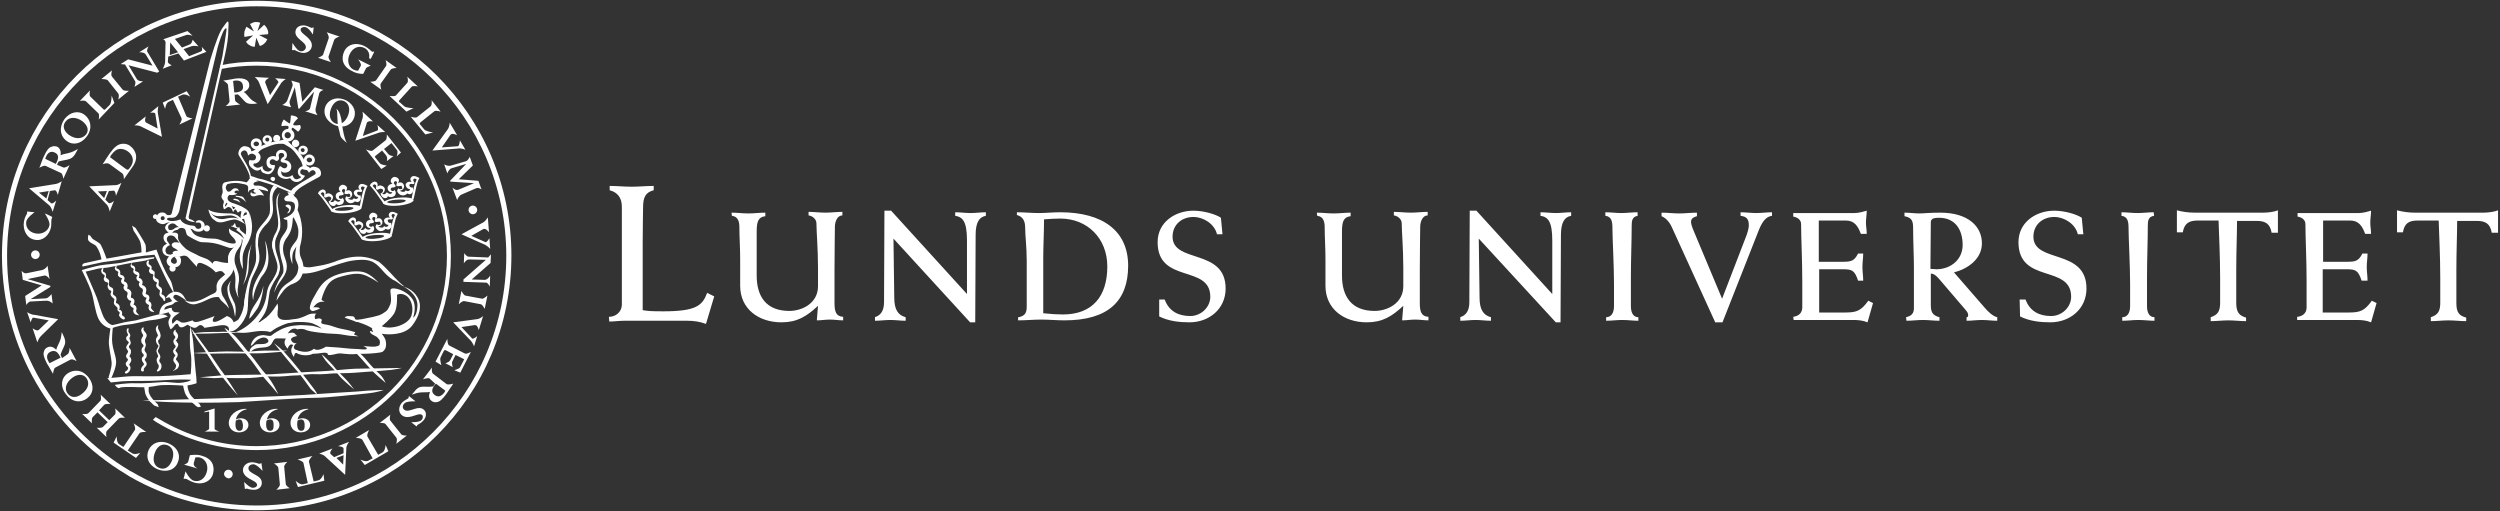 <?xml version="1.0" encoding="utf-8"?>
<!-- Generator: Adobe Illustrator 23.0.2, SVG Export Plug-In . SVG Version: 6.00 Build 0)  -->
<svg version="1.1" id="Layer_1" xmlns="http://www.w3.org/2000/svg" xmlns:xlink="http://www.w3.org/1999/xlink" x="0px" y="0px"
	 viewBox="0 0 636 130" style="enable-background:new 0 0 636 130;" xml:space="preserve">
<rect x="0" y="0" width="636" height="130" fill="#333333" stroke="none"/>
<style type="text/css">
	.st0{fill:#FFFFFF;}
</style>
<g id="Lager_1">
	<path class="st0" d="M54.6,103.9v5.2c0,0.3,1.2,0.7,1.2,0.7h-3.7c0,0,1.1-0.5,1.1-0.7v-4.4l-1.2,0.2v-0.2L54.6,103.9L54.6,103.9z
		 M78.5,104.1c-1.7,0.4-2.5,1.4-2.8,2.6c0.4-0.2,0.8-0.3,1.2-0.3c1.2,0,2,0.7,2,1.7c0,1.1-1,1.9-2.4,1.9c-1.5,0-2.6-1-2.6-2.4
		c0-1.8,1.8-3.6,4.4-3.6L78.5,104.1L78.5,104.1z M76.6,106.7c-0.4,0-0.7,0.2-0.9,0.3c0,0.1-0.1,0.4-0.1,0.9c0,0.6,0.1,1.7,1,1.7
		s0.9-0.8,0.9-1.5C77.5,107.6,77.4,106.7,76.6,106.7z M70.7,104.1c-1.7,0.4-2.5,1.4-2.8,2.6c0.4-0.2,0.8-0.3,1.2-0.3
		c1.2,0,2,0.7,2,1.7c0,1.1-1,1.9-2.4,1.9c-1.5,0-2.6-1-2.6-2.4c0-1.8,1.8-3.6,4.4-3.6L70.7,104.1L70.7,104.1z M68.7,106.7
		c-0.4,0-0.7,0.2-0.9,0.3c0,0.1-0.1,0.4-0.1,0.9c0,0.6,0.1,1.7,1,1.7s0.9-0.8,0.9-1.5C69.6,107.6,69.6,106.7,68.7,106.7z
		 M62.8,104.1c-1.7,0.4-2.5,1.4-2.8,2.6c0.4-0.2,0.8-0.3,1.2-0.3c1.2,0,2,0.7,2,1.7c0,1.1-1,1.9-2.4,1.9c-1.5,0-2.6-1-2.6-2.4
		c0-1.8,1.8-3.6,4.4-3.6L62.8,104.1L62.8,104.1z M60.9,106.7c-0.4,0-0.7,0.2-0.9,0.3c0,0.1-0.1,0.4-0.1,0.9c0,0.6,0.1,1.7,1,1.7
		s0.9-0.8,0.9-1.5C61.7,107.6,61.7,106.7,60.9,106.7z M11.4,54.3c0.6,0.2,1.3,0.6,1.9,0.9c-0.1,0.2-0.1,0.4-0.2,0.6
		c-0.1,0.5,0,1.1-0.1,1.9c-0.4,2.2-2.2,3.7-4.1,3.3c-2-0.3-3.2-2.4-2.8-4.7c0.2-1.1,0.7-1.8,0.8-2v-0.5L8.8,54c0,0-1.9,1.3-2.1,2.3
		c-0.3,1.5,0.7,2.8,2.4,3.1c1.7,0.3,3.3-0.7,3.5-2.2C12.7,56.2,11.4,54.3,11.4,54.3L11.4,54.3z M29.1,26.2l-4,4.2
		c0,0,0.3-1.3-0.1-1.6l-3.1-3c-0.5-0.4-1.6-0.1-1.6-0.1l2.6-2.7c0,0-0.3,1.3,0.1,1.6l3.2,3.1c0.3,0.3,0.4,0.3,0.7,0l1-1
		c0.5-0.5,0.5-2.4,0.5-2.4L29.1,26.2z M25.8,20.1l2.7-2.2c0,0-0.4,1.2,0,1.6l2.7,3.3c0.3,0.4,1.6,0.3,1.6,0.3l-2.7,2.2
		c0,0,0.3-1.1,0-1.5l-2.7-3.4C27,20.1,25.8,20.1,25.8,20.1L25.8,20.1z M34.8,20.1c0.3,0.6,1.6,0.6,1.6,0.6l-2.2,1.4
		c0,0,0.4-1,0.2-1.4l-2.6-4.3c-0.3,0-1.1-0.1-1.1-0.1l1.9-1.2l6.2,1.6l-1.7-2.8c-0.4-0.7-1.7-0.6-1.7-0.6l2.4-1.5c0,0-0.6,1-0.3,1.4
		l3,5L40,18.5l-7.3-1.9L34.8,20.1L34.8,20.1z M74.4,10.9c0,0,1.1,1.9,1.9,2.1c0.7,0.2,1.3-0.2,1.5-0.8c0.3-1.6-3.1-2.3-2.6-4.4
		c0.2-1,1.3-1.5,2.5-1.3c0.8,0.2,1.4,0.6,1.6,0.6c0.1,0,0.1,0,0.3-0.1h0.2l-0.2,1.8c0,0-1-1.7-1.9-1.9c-0.6-0.1-1.1,0.1-1.2,0.5
		c-0.2,1,1.5,1.5,2.5,3c0.3,0.5,0.4,1,0.3,1.5c-0.2,1.1-1.4,1.8-2.7,1.5c-0.9-0.2-1.6-0.7-1.7-0.7c-0.1,0-0.2,0-0.3,0.1l-0.3-0.1
		L74.4,10.9L74.4,10.9z M83.1,8.2l3.3,1.1c0,0-1.2,0.3-1.4,0.9l-1.4,4.1c-0.2,0.5,0.6,1.5,0.6,1.5l-3.3-1.1c0,0,1.1-0.4,1.3-0.8
		l1.4-4.1C83.8,9.1,83.1,8.2,83.1,8.2L83.1,8.2z M93.1,17.4l-0.7,1.4c-0.9,0-2-0.2-2.8-0.7c-2.5-1.2-2.9-3.2-2-5.1
		c0.9-1.8,3-2.3,5.1-1.3c1,0.5,1.6,1.2,1.9,1.4c0.1,0.1,0.2,0.1,0.4,0l0.2,0.1L94.3,15l-0.4-0.2c0.2-1.1-0.2-2.1-1.2-2.6
		c-1.4-0.7-2.9-0.1-3.7,1.5s-0.4,3.3,0.9,4c0.4,0.2,0.8,0.3,1.2,0.3l0.7-1.3c0.2-0.5-0.7-1.6-0.7-1.6l3.2,1.6
		C94.3,16.8,93.3,17,93.1,17.4L93.1,17.4z M98.1,15.3l2.8,2c0,0-1.2,0-1.5,0.4l-2.5,3.5c-0.3,0.4,0.1,1.6,0.1,1.6l-2.8-2
		c0,0,1.2,0,1.5-0.4l2.5-3.6C98.5,16.4,98.1,15.3,98.1,15.3z M108.2,34.2l-3.7-4.5c0,0,1.2,0.4,1.6,0.1l3.4-2.7
		c0.5-0.4,0.3-1.6,0.3-1.6l2.3,2.9c0,0-1.2-0.4-1.6-0.1l-3.5,2.8c-0.3,0.3-0.3,0.4,0,0.7l0.9,1.1c0.5,0.6,2.3,0.8,2.3,0.8
		L108.2,34.2L108.2,34.2z M103.4,28.4l-4.3-4c0,0,1.3,0.2,1.6-0.1l2.9-3.2c0.4-0.5,0-1.6,0-1.6l2.7,2.5c0,0-1.3-0.3-1.6,0.1l-3,3.3
		c-0.3,0.3-0.3,0.5,0.1,0.7l1,0.9c0.5,0.5,2.4,0.5,2.4,0.5L103.4,28.4L103.4,28.4z M113.9,32.9c0.5-0.7,0.5-1.7,0.5-1.7l1.9,3.2
		c0,0-1.3-0.7-1.7-0.1l-2.2,3.2l4.1-0.3c0.4-0.1,0.5-1.5,0.5-1.5l1.4,2.4c0,0-1.1-0.5-2-0.3l-6.4,0.5L113.9,32.9L113.9,32.9z
		 M118.6,41.7l-3.7,1.1c-0.7,0.2-1.1,1.3-1.1,1.3l-0.8-2.3c0,0,0.9,0.6,1.8,0.3l3.8-1.1c0.5-0.2,0.9-1.1,0.9-1.1l0.8,2.2l-3.6,3.5
		l5,0.4l0.8,2.2c0,0-0.7-0.6-1.4-0.3l-3.7,1.6c-0.8,0.4-1.1,1.4-1.1,1.4l-1.2-3.2c0,0,0.7,0.8,1.4,0.6c0.2-0.1,0.3-0.1,0.5-0.2
		l3.6-1.5l-6-0.4l-0.1-0.2L118.6,41.7z M119.3,66c-0.7,0-1.3,1-1.3,1l0.1-2.6c0,0,0.6,0.9,1.1,0.9l5,0.2c0.2-0.2,0.7-0.8,0.7-0.8
		l-0.1,2.2l-4.8,4.2l3.3,0.1c0.8,0,1.4-1.1,1.4-1.1l-0.1,2.8c0,0-0.5-1-0.9-1l-5.8-0.2v-0.6l5.7-5L119.3,66L119.3,66z M124,75.2
		l-0.7,3.4c0,0-0.5-1.1-1-1.2l-4.2-0.8c-0.5-0.1-1.4,0.8-1.4,0.8l0.7-3.4c0,0,0.5,1.1,1,1.2l4.3,0.8C123.1,76,124,75.2,124,75.2
		L124,75.2z M117,93.5l1.1-2.1l-2.2-1.1l-0.8,1.6c-0.3,0.5,0.1,1.5,0.1,1.5l-1.9-1c0,0,1-0.2,1.3-0.9l0.7-1.4l-1.7-0.9
		c-0.4-0.2-0.5-0.2-0.7,0.1l-0.8,1.6c-0.3,0.6,0.2,2,0.2,2l-1.5-0.9l3-5.8c0,0,0,1.5,0.5,1.7l3.9,2c0.5,0.3,1.6-0.4,1.6-0.4
		l-2.7,5.3l-1.5-0.6C115.6,94.1,116.7,93.9,117,93.5L117,93.5z M105.7,102.1c0,0-2.2-0.1-2.8,0.5c-0.5,0.5-0.6,1.2-0.1,1.6
		c1.2,1.1,3.6-1.4,5.1,0.1c0.7,0.7,0.6,1.9-0.3,2.8c-0.6,0.6-1.2,0.9-1.4,1c-0.1,0.1-0.2,0.4-0.2,0.4l-1.4-1.1c0,0,2,0.1,2.6-0.5
		c0.4-0.4,0.5-1,0.2-1.3c-0.7-0.7-2.1,0.5-3.8,0.5c-0.6,0-1.1-0.2-1.5-0.6c-0.8-0.8-0.7-2.1,0.2-3.1c0.6-0.6,1.4-0.9,1.6-1.1
		c0.1-0.1,0.1-0.2,0-0.3l0.2-0.2L105.7,102.1L105.7,102.1z M103.5,110.8l-2.7,2.1c0,0,0.4-1.2,0-1.6l-2.7-3.4
		c-0.3-0.4-1.5-0.3-1.5-0.3l2.7-2.1c0,0-0.3,1.1,0,1.5l2.7,3.4C102.3,110.9,103.5,110.8,103.5,110.8z M73.7,124.2l-3.4,0.4
		c0,0,0.9-0.8,0.9-1.3l-0.4-4.3c-0.1-0.5-1.1-1.1-1.1-1.1l3.4-0.4c0,0-0.9,0.8-0.8,1.3l0.4,4.3C72.7,123.6,73.7,124.2,73.7,124.2
		L73.7,124.2z M66.8,119.8c0,0-1.4-1.6-2.3-1.7c-0.7,0-1.3,0.4-1.3,1c0,1.6,3.5,1.6,3.4,3.8c0,1-0.9,1.8-2.2,1.7
		c-0.8,0-1.5-0.3-1.6-0.3s-0.5,0.1-0.5,0.1l-0.2-1.8c0,0,1.4,1.5,2.2,1.5c0.6,0,1.1-0.3,1.1-0.7c0-1-1.8-1.2-3-2.4
		c-0.4-0.5-0.6-0.9-0.6-1.4c0-1.1,1-2,2.3-2c0.9,0,1.7,0.4,1.9,0.4c0.1,0,0.5-0.2,0.5-0.2L66.8,119.8L66.8,119.8z M47.9,117.4
		l0.4-1.6c0.8-0.1,2-0.2,2.9,0.1c2.7,0.7,3.5,2.5,3,4.6c-0.5,1.9-2.5,2.9-4.7,2.3c-1.1-0.3-1.8-0.9-2.2-1h-0.6l0.5-1.9
		c0,0,1,2.1,2.1,2.4c1.5,0.4,2.8-0.5,3.3-2.2s-0.3-3.3-1.7-3.7c-0.4-0.1-0.9-0.1-1.2,0l-0.4,1.4c-0.2,0.9,1,1.4,1,1.4l-3.5-1
		C46.9,118.2,47.8,117.9,47.9,117.4L47.9,117.4z M26.5,103l-1.3,1.4l2.6,2.5l1.4-1.4c0.4-0.4,0.1-1.6,0.1-1.6l2.5,2.4
		c0,0-1.2-0.2-1.6,0.2l-3,3.1c-0.4,0.4-0.1,1.6-0.1,1.6l-2.5-2.4c0,0,1.1,0.2,1.6-0.2l1.2-1.2l-2.6-2.5l-1.2,1.2
		c-0.4,0.4-0.2,1.6-0.2,1.6l-2.5-2.4c0,0,1.2,0.2,1.6-0.2l3-3.1c0.4-0.4,0.1-1.6,0.1-1.6l2.5,2.4C28.1,102.8,26.9,102.6,26.5,103
		L26.5,103z M7.8,76.1l3.9-0.2c0.7-0.1,1.4-1.1,1.4-1.1l0.3,2.4c0,0-0.8-0.8-1.7-0.7l-3.9,0.2c-0.6,0-1.1,0.9-1.1,0.9l-0.3-2.3
		l4.2-2.7l-4.8-1.4l-0.3-2.3c0,0,0.6,0.8,1.3,0.6l3.9-0.8c0.9-0.2,1.4-1.1,1.4-1.1l0.5,3.4c0,0-0.6-1-1.3-0.9
		c-0.2,0-0.3,0.1-0.5,0.1L7,71l5.8,1.7V73L7.8,76.1z M122.9,56.6c0.7-0.4,1.2-1.3,1.2-1.3l0.3,3.8c0,0-0.8-1.2-1.5-0.8l-3,1.7
		l3.6,1.6c0.4,0.1,1-1,1-1l0.2,2.7c0,0-0.8-0.9-1.7-1.2l-5.6-2.5L122.9,56.6L122.9,56.6z M121.3,81.2c0.9-0.1,1.6-0.8,1.6-0.8
		l-1.1,3.6c0,0-0.3-1.4-1-1.3l-3.4,0.5l2.7,2.9c0.3,0.3,1.3-0.6,1.3-0.6l-0.8,2.6c0,0-0.4-1.1-1.1-1.7l-4.2-4.4L121.3,81.2
		L121.3,81.2z M10.4,85.5c-0.6,0.6-0.9,1.6-0.9,1.6l-1.2-3.6c0,0,1.1,0.9,1.6,0.4l2.5-2.4l-3.9-0.7c-0.4,0-0.7,1.2-0.7,1.2l-0.9-2.6
		c0,0,1,0.7,1.9,0.7l6,1.1L10.4,85.5z M34.3,109.4c0.3-0.5-0.3-1.7-0.3-1.7l3.2,2.2c0,0-1.4-0.1-1.7,0.3l-3,4.4l1.1,0.7
		c0.7,0.5,2.1-0.1,2.1-0.1l-1.1,1.3l-5.7-3.9l0.8-1.6c0,0-0.1,1.5,0.6,2l1.1,0.7L34.3,109.4L34.3,109.4z M77.2,117.8
		c-0.1-0.5-1.5-0.9-1.5-0.9l3.8-0.9c0,0-1,0.9-0.9,1.5l1.2,5l1.2-0.3c0.8-0.2,1.3-1.6,1.3-1.6l0.2,1.7l-6.7,1.6l-0.6-1.6
		c0,0,1.1,1.1,1.9,0.9l1.2-0.3L77.2,117.8L77.2,117.8z M92.2,111.9c-0.3-0.5-1.7-0.5-1.7-0.5l3.4-2c0,0-0.7,1.2-0.4,1.7l2.7,4.6
		l1.1-0.6c0.7-0.4,0.8-1.9,0.8-1.9l0.7,1.6l-6,3.5l-1.1-1.4c0,0,1.3,0.7,2,0.3l1.1-0.6L92.2,111.9z M119.2,53.4
		c0-0.6,0.5-1.1,1.1-1.1s1.1,0.5,1.1,1.1s-0.5,1.1-1.1,1.1S119.2,54,119.2,53.4z M57,120.6c0-0.6,0.5-1.1,1.1-1.1s1.1,0.5,1.1,1.1
		s-0.5,1.1-1.1,1.1C57.5,121.6,57,121.1,57,120.6z M7.9,64.8c0-0.6,0.5-1.1,1.1-1.1s1.1,0.5,1.1,1.1S9.6,65.9,9,65.9
		S7.9,65.4,7.9,64.8z M17.5,34.3c-1.3-1-1.7-2.3-0.8-3.4c1-1.3,2.8-1.1,4.2-0.1c1.2,0.9,1.9,2.2,1,3.4
		C20.9,35.4,19.2,35.5,17.5,34.3z M17,35.9c1.5,1.1,3.6,0.8,5.1-1.2c1.5-2.1,1-4.3-0.6-5.5s-3.7-0.7-5.1,1.1
		C15,32.3,15.2,34.6,17,35.9z M45.3,13.3L43.2,14l0.1-3.2L45.3,13.3z M46.7,12.5l1.9-0.7c0.8-0.3,1.9,0,1.9,0L49,10.1
		c0,0-0.1,0.9-0.7,1.2l-2,0.8l-1.8-2.2l2.9-1C47.9,8.7,49,9.1,49,9.1l-1.3-1.2L41.5,10c0,0,0.8,0.2,0.6,1.3L42,15.9
		c-0.1,0.8-0.6,1.6-0.6,1.6l2.3-0.9c0,0-1-0.4-1-0.9l0.1-1.3l2.6-0.8l1.4,1.8l5.7-2.2l-1.2-1.3c0,0,0.4,1-0.2,1.2l-3,1.2L46.7,12.5
		L46.7,12.5z M16.1,42.6c0.5,0.2,1.6-0.6,1.6-0.6l-1.6,3.5c0,0-0.1-1.3-0.6-1.5l-3.9-1.8C11.1,42,10,42.7,10,42.7
		c0.2-0.5,0.4-0.9,0.5-1.3c0.2-0.6,0.5-1.3,0.7-1.7c0.7-1.5,1.2-2.2,2-2.4c0.5-0.2,0.9-0.1,1.3,0c0.7,0.3,1.1,1.2,0.9,2.2
		c0.8-0.4,1.8-0.4,2.8-0.8c0.6-0.2,1.6-0.8,1.6-0.8c-0.1,0.2-0.1,0.3-0.3,0.6c-0.6,1.2-1,1.6-1.7,1.9s-2,0.4-2.9,0.7l-0.4,0.8
		L16.1,42.6L16.1,42.6z M14.2,41.7l0.2-0.4c0.6-1.2,0.5-2.1-0.5-2.5c-1-0.5-1.8,0.1-2.2,1.1l-0.2,0.5L14.2,41.7z M12.1,50.9l0.9,0.8
		c0.4,0.3,1.3-0.7,1.3-0.7l-0.9,2.9c0,0-0.3-1.1-0.8-1.6l-5.2-4.4l6.8-1.1c0.7-0.1,1.5-0.7,1.5-0.7l-1,3.5c0,0-0.3-1.3-0.8-1.2
		l-1.2,0.2L12.1,50.9L12.1,50.9z M9.9,49l1.9,1.5l0.6-1.9L9.9,49z M17.2,90.1c0.5-0.3,0.5-1.6,0.5-1.6l1.8,3.4c0,0-1-0.7-1.6-0.4
		l-3.8,2c-0.5,0.2-0.6,1.6-0.6,1.6c-0.3-0.5-0.5-0.8-0.7-1.2c-0.3-0.5-0.7-1.2-0.9-1.5c-0.7-1.4-1-2.3-0.7-3c0.1-0.5,0.4-0.8,0.8-1
		c0.7-0.4,1.6-0.2,2.3,0.6c0.2-0.9,0.8-1.7,1.1-2.7c0.2-0.6,0.3-1.8,0.3-1.8c0.1,0.2,0.2,0.3,0.3,0.6c0.6,1.2,0.7,1.8,0.5,2.5
		s-0.9,1.8-1.1,2.7l0.4,0.8L17.2,90.1L17.2,90.1z M15.4,91l-0.2-0.4c-0.6-1.2-1.3-1.6-2.4-1.1c-1,0.5-1,1.5-0.5,2.4l0.3,0.5
		C12.6,92.4,15.4,91,15.4,91z M16.7,100.2c-1.4-1.8-1.2-4,0.5-5.2c1.6-1.1,3.8-1,5.4,1.1c1.5,2,1.1,4.1-0.4,5.2
		C20.4,102.7,18.1,102.2,16.7,100.2z M22,96.2c-0.9-1.2-2.4-1-3.6-0.1c-1.4,1-2.2,2.7-1.2,4c0.8,1.1,2.2,1.2,3.5,0.2
		C22.4,99.1,22.9,97.5,22,96.2z M39.9,119.3c-2.1-1-2.9-2.9-2.1-4.8c0.8-1.8,2.9-2.7,5.3-1.6c2.3,1.1,2.9,3.1,2.1,4.8
		C44.4,119.7,42.1,120.3,39.9,119.3z M42.7,113.3c-1.4-0.6-2.6,0.2-3.2,1.6c-0.7,1.6-0.6,3.4,0.9,4.1c1.3,0.6,2.5,0,3.2-1.5
		C44.5,115.6,44.1,113.9,42.7,113.3z M109.3,96.3c-0.4-0.3-1.7,0.2-1.7,0.2l2.3-3c0,0-0.2,1.3,0.3,1.6l3.4,2.6
		c0.4,0.3,1.7-0.1,1.7-0.1c-0.3,0.5-0.5,0.8-0.8,1.2c-0.3,0.5-0.8,1.2-1,1.5c-1,1.3-1.6,1.9-2.4,2c-0.5,0.1-0.9,0-1.3-0.3
		c-0.7-0.5-0.8-1.4-0.4-2.3c-0.9,0.2-1.8,0-2.9,0.2c-0.6,0.1-1.7,0.5-1.7,0.5c0.1-0.2,0.2-0.3,0.4-0.5c0.8-1.1,1.3-1.4,2-1.5
		c0.8-0.1,2.1,0.1,3-0.1l0.5-0.7L109.3,96.3L109.3,96.3z M110.9,97.6l-0.3,0.3c-0.8,1.1-0.9,1.9,0,2.6s1.8,0.2,2.4-0.6l0.3-0.5
		L110.9,97.6z M87.4,115.3v-1.2c0-0.5-1.4-0.6-1.4-0.6l2.8-1.1c0,0-0.7,0.9-0.7,1.6l-0.3,6.8l-5.1-4.7c-0.5-0.5-1.5-0.7-1.5-0.7
		l3.4-1.3c0,0-0.9,1-0.5,1.4l0.9,0.8L87.4,115.3L87.4,115.3z M87.3,118.2l0.1-2.4l-1.8,0.7L87.3,118.2L87.3,118.2z M65.9,21
		c-0.3-0.8-1.1-1.4-1.1-1.4l3.7,0.2c0,0-1.3,0.6-1,1.3l1.2,3.1l2.1-3.2c0.2-0.3-0.8-1.1-0.8-1.1l2.7,0.2c0,0-1,0.6-1.4,1.4l-3.2,5
		L65.9,21L65.9,21z M35.9,32.2c-0.7-0.4-1.7-0.3-1.7-0.3l2.9-2.3c0,0-0.5,1.3,0.1,1.6l2.9,1.5l-0.6-3.8c-0.1-0.4-1.3-0.2-1.3-0.2
		l2.1-1.7c0,0-0.3,1.1-0.1,2l1,5.8L35.9,32.2L35.9,32.2z M92.2,30.2c0.3-0.8,0-1.8,0-1.8l2.7,2.5c0,0-1.4-0.3-1.6,0.4l-1,3.3
		l3.7-1.4c0.4-0.2,0-1.4,0-1.4l2,1.8c0,0-1.2-0.1-2,0.3l-5.6,1.9L92.2,30.2L92.2,30.2z M47.4,29.5c0.2,0.5,1.6,0.6,1.6,0.6l-3.4,1.6
		c0,0,0.8-1.1,0.6-1.6L44,25.4l-1.1,0.5c-0.7,0.3-0.9,1.8-0.9,1.8l-0.6-1.6l6.1-2.9l0.9,1.4c0,0-1.2-0.8-2-0.5l-1.1,0.5L47.4,29.5
		L47.4,29.5z M75,22.2l-1.3,3.5c-0.2,0.7,0.4,1.6,0.4,1.6l-2.3-0.6c0,0,1-0.4,1.3-1.2l1.3-3.6c0.2-0.5-0.3-1.4-0.3-1.4l2.1,0.6
		l0.7,4.8l3.2-3.7l2.2,0.7c0,0-0.9,0.2-1.1,0.9l-0.9,3.8c-0.2,0.9,0.5,1.7,0.5,1.7l-3.2-1c0,0,1.1-0.1,1.3-0.8
		c0-0.2,0.1-0.3,0.1-0.5l0.9-3.7l-3.8,4.4l-0.2-0.1L75,22.2z M101,38.2l-1.4-1.8l-1.9,1.5l1.1,1.3c0.4,0.5,1.3,0.5,1.3,0.5L98.4,41
		c0,0,0.3-0.9-0.2-1.5l-1-1.2l-1.5,1.2c-0.4,0.3-0.4,0.4-0.2,0.6l1.1,1.4c0.4,0.5,1.8,0.6,1.8,0.6L97,43l-3.9-5c0,0,1.3,0.6,1.7,0.3
		l3.3-2.6c0.4-0.4,0.3-1.5,0.3-1.5l3.6,4.6l-1.1,1C101,39.7,101.3,38.6,101,38.2L101,38.2z M59.8,25.5c0.1,0.5,1.3,1.1,1.3,1.1
		L57.4,27c0,0,1-0.7,1-1.3L58,21.6c-0.1-0.5-1.2-1.1-1.2-1.1c0.5-0.1,0.9-0.1,1.3-0.2c0.6-0.1,1.3-0.2,1.7-0.3c1.5-0.2,2.4,0,3,0.4
		c0.4,0.3,0.6,0.7,0.6,1.1c0.1,0.8-0.4,1.5-1.4,1.9c0.8,0.5,1.2,1.3,2,2c0.5,0.4,1.5,0.9,1.5,0.9c-0.2,0-0.3,0-0.6,0.1
		c-1.3,0.1-1.9,0-2.4-0.4c-0.6-0.5-1.3-1.5-2-2l-0.8,0.1L59.8,25.5L59.8,25.5z M59.6,23.5H60c1.3-0.1,2-0.6,1.8-1.7
		c-0.1-1.1-1-1.4-2-1.3l-0.5,0.1L59.6,23.5z M26.1,41.8c0.3-0.5,0.7-1,0.9-1.4c0.3-0.4,0.5-0.8,0.8-1.2c1.2-1.7,2-2.4,3.1-2.6
		c0.8-0.1,1.6,0,2.3,0.6c0.8,0.6,1.2,1.4,1.4,2.2c0.1,0.8,0.1,1.8-1.2,3.5l-1.9,2.7c0,0,0.1-1.1-0.4-1.5l-3.3-2.4
		C27.1,41.3,26.1,41.8,26.1,41.8z M31.9,42.9c0.6,0.4,0.7,0.4,1.2-0.3c1.4-1.9,0.4-3.4-0.6-4.1c-0.7-0.5-1.5-0.7-2.2-0.6
		s-1.3,0.6-1.9,1.4c-0.2,0.2-0.3,0.4-0.4,0.7L31.9,42.9z M26.8,50.8l0.8,0.8C28,52,29,51.1,29,51.1l-1.1,2.7c0,0-0.2-1.1-0.6-1.6
		l-4.6-4.8l6.7-0.3c0.7,0,1.5-0.6,1.5-0.6l-1.4,3.3c0,0-0.1-1.3-0.6-1.3l-1.2,0.1L26.8,50.8L26.8,50.8z M24.9,48.7l1.6,1.7l0.7-1.8
		L24.9,48.7L24.9,48.7z M88.2,25.6c1.9,1.1,2.6,3,1.7,4.8c-0.9,1.7-3,2.4-5.2,1.2c-2.1-1.2-2.6-3.2-1.8-4.8
		C83.9,25,86.1,24.5,88.2,25.6z M85.1,31.3c1.3,0.7,2.5-0.1,3.2-1.4c0.8-1.5,0.8-3.3-0.6-4.1c-1.2-0.6-2.4-0.2-3.2,1.2
		C83.5,28.9,83.8,30.6,85.1,31.3z"/>
	<path class="st0" d="M88.3,36.4c-2.2-1.8-1.5-1.6-2.1-3.5s-0.2-4.7-0.6-5c-0.4-0.3,1-0.4,1.4,3.7C87.6,35.8,88.3,36.4,88.3,36.4
		L88.3,36.4z"/>
	<path class="st0" d="M33.1,121.3c9.5,5.4,20.5,8.5,32.2,8.5c35.8,0,64.8-29.1,64.8-64.8c0-35.8-29.1-64.8-64.8-64.8
		S0.5,29.3,0.5,65c0,23.6,12.7,44.3,31.5,55.6L33.1,121.3z M33.1,119.8C14.4,108.7,1.8,88.3,1.8,65.1c0-35,28.5-63.5,63.5-63.5
		s63.5,28.5,63.5,63.5s-28.5,63.5-63.5,63.5c-11.6,0-22.4-3.1-31.8-8.6L33.1,119.8L33.1,119.8z"/>
	<path class="st0" d="M39.8,107.4c7.4,4.5,16.2,7.1,25.5,7.1c27.3,0,49.4-22.2,49.4-49.4S92.5,15.7,65.3,15.7
		c-3.2,0-6.3,0.3-9.2,0.9l-0.2,1c3-0.6,6.2-0.9,9.4-0.9c26.7,0,48.4,21.8,48.4,48.4c0,26.7-21.8,48.4-48.4,48.4
		c-9.2,0-17.7-2.6-25-7l-0.7-0.4l-0.7,0.7L39.8,107.4z M65.5,7.9l1.7-1.6c0.3,0.3,0.6,0.6,0.8,1.1c0.2,0.4,0.3,0.8,0.2,1.3l-2.3,0.2
		L68,10c-0.2,0.4-0.4,0.8-0.8,1.1c-0.3,0.3-0.7,0.5-1.1,0.6l-0.9-2.1l-0.4,2.3c-0.4,0-0.9-0.1-1.3-0.4c-0.4-0.2-0.7-0.5-0.9-0.9
		L64.4,9l-2.2,0.4c-0.1-0.4-0.1-0.9,0-1.4c0.1-0.4,0.3-0.8,0.5-1.2L64.6,8l-1-1.9c0.4-0.2,0.8-0.4,1.3-0.5c0.4,0,0.9,0,1.3,0.2
		L65.5,7.9L65.5,7.9z"/>
	<path class="st0" d="M89.1,51.7c-0.4,0-1-0.4-1.2-0.9s0.3-0.9,0.3-0.9l0.1,0.1l0.1,0.1c0.1,0.1,0.2,0,0.4,0c0.3,0,0.4-0.1,0.3-0.4
		c0-0.3-0.2-0.5-0.5-0.4s-0.7,0.1-0.9,0c-0.1-0.1-0.1-0.3,0-0.5c0-0.1,0.1-0.4,0.1-0.4c0-0.2-0.2-0.3-0.4-0.3S87,48.3,87,48.5
		c0,0.3,0.2,0.4,0.3,0.5c0.2,0.2,0.1,0.4,0.1,0.5s-0.6,0.2-0.6,0.2h-0.1c-0.3,0-0.5,0.2-0.5,0.4c0,0.3,0.2,0.5,0.5,0.5
		c0.2,0,0.4-0.1,0.4-0.3c0,0,0.4,0.3,0.4,0.8c-0.1,0.4-0.1,0.8-0.9,1c-0.6,0.2-1.1-0.2-1.1-0.2s-0.2,0.6-0.8,0.5
		c-0.9-0.1-1.1-1.2-1.1-1.2s0.4,0,0.6-0.5c0.2-0.4-0.1-0.7-0.6-0.7c-0.3,0-0.6,0.4-1,0.2s0.2-0.9-0.3-1.2c-0.4-0.3-0.7,0.3-0.7,0.3
		s0.7,0.7,1.6,2c0.7,1,1.7,2.3,1.7,2.3l-0.5,0.3c0,0-0.7-1.1-1.8-2.6c-0.9-1.3-1.7-2.1-1.7-2.1s0-0.1,0.2-0.4
		c0.3-0.3,0.8-0.8,1.4-0.5c0.6,0.3,0.3,1.2,0.3,1.2s0.3-0.4,0.9-0.3c0.6,0.1,1.1,0.6,1,1.1c-0.1,0.7-0.6,0.9-0.6,0.9
		s-0.1,0.3,0.5,0.2c0.3,0,0.6-0.5,0.6-0.5s0.8,0.8,1.3,0.2c0-0.1,0.1-0.1,0.1-0.2h-0.2c-0.6,0-1-0.5-1-1c0-0.6,0.4-1,1-1.1h0.3
		c-0.2-0.1-0.5-0.4-0.5-0.8c0-0.5,0.5-1,1-1s1.1,0.4,1.1,0.9c0,0.3-0.2,0.5-0.3,0.7c0.1-0.1,0.3-0.2,0.6-0.2c0.6,0,1,0.5,1,1
		c0,0.6-0.4,1-1,1.1h-0.1c0.2,0.2,0.4,0.2,0.7,0.3c0.7,0.1,0.8-0.4,0.8-0.4s0.3,0.3,0.7,0.2c0.5-0.2,0.4-0.5,0.4-0.5
		s-0.5,0.1-0.9-0.5c-0.3-0.4-0.3-0.9,0.2-1.2c0.5-0.3,1.1-0.1,1.1-0.1s-0.6-0.7-0.1-1.2c0.4-0.5,1.1-0.3,1.5-0.1
		c0.3,0.1,0.6,0.3,0.6,0.3s-0.5,0.8-0.8,2.3c-0.4,2-0.7,3.1-0.7,3.1l-0.5-0.1c0,0,0.3-1.7,0.6-3c0.3-1.4,0.7-1.9,0.7-1.9
		s-0.5-0.5-0.9-0.1c-0.3,0.5,0.4,0.8,0.2,1.1c-0.3,0.3-0.8,0-1,0.1c-0.4,0.2-0.3,0.4-0.1,0.7c0.2,0.3,0.7,0.2,0.7,0.2
		s0.4,1.1-0.4,1.6c-0.5,0.3-1-0.1-1-0.1S90,51.7,89.1,51.7L89.1,51.7z"/>
	<path class="st0" d="M84.3,53.6c-0.1-0.5,1.6-1.2,3.7-1.4c2.1-0.2,3.9,0,4,0.6c0.1,0.5-1.6,1.2-3.7,1.4
		C86.1,54.4,84.3,54.1,84.3,53.6z M87.8,53.6c1.3-0.1,2.2-0.4,2.1-0.7c0-0.2-1.1-0.3-2.4-0.2c-1.3,0.1-2.3,0.4-2.3,0.6
		C85.3,53.6,86.5,53.7,87.8,53.6L87.8,53.6z M102.3,49.7c-0.4,0-1-0.4-1.2-0.9s0.3-0.9,0.3-0.9l0.1,0.1l0.1,0.1c0.1,0.1,0.2,0,0.4,0
		c0.3,0,0.4-0.1,0.3-0.4c0-0.3-0.2-0.5-0.5-0.4s-0.7,0.1-0.9,0c-0.1-0.1-0.1-0.3,0-0.5c0-0.1,0.1-0.4,0.1-0.4c0-0.2-0.2-0.3-0.4-0.3
		s-0.4,0.2-0.4,0.4c0,0.3,0.2,0.4,0.3,0.5c0.2,0.2,0.1,0.4,0.1,0.5s-0.6,0.2-0.6,0.2h-0.1c-0.3,0-0.5,0.2-0.5,0.4
		c0,0.3,0.2,0.5,0.5,0.5c0.2,0,0.4-0.1,0.4-0.3c0,0,0.4,0.3,0.4,0.8c-0.1,0.4-0.1,0.8-0.9,1c-0.7,0.2-1.1-0.2-1.1-0.2
		s-0.2,0.6-0.8,0.5c-0.9-0.1-1.1-1.2-1.1-1.2s0.4,0,0.6-0.5c0.2-0.4-0.1-0.7-0.6-0.7c-0.3,0-0.6,0.4-1,0.2s0.2-0.9-0.3-1.2
		c-0.4-0.3-0.7,0.3-0.7,0.3s0.7,0.7,1.6,2c0.7,1,1.7,2.3,1.7,2.3l-0.5,0.3c0,0-0.7-1.1-1.8-2.6c-0.9-1.3-1.7-2.1-1.7-2.1
		s0-0.1,0.2-0.4c0.3-0.3,0.8-0.8,1.4-0.5c0.6,0.3,0.3,1.2,0.3,1.2s0.3-0.4,0.9-0.3c0.6,0.1,1.1,0.6,1,1.1c-0.1,0.7-0.6,0.9-0.6,0.9
		s-0.1,0.3,0.5,0.2c0.3,0,0.6-0.5,0.6-0.5s0.8,0.8,1.3,0.2c0-0.1,0.1-0.1,0.1-0.2h-0.2c-0.6,0-1-0.5-1-1c0-0.6,0.4-1,1-1.1h0.3
		c-0.2-0.1-0.5-0.4-0.5-0.8c0-0.5,0.5-1,1-1s1.1,0.4,1.1,0.9c0,0.3-0.2,0.5-0.3,0.7c0.1-0.1,0.3-0.2,0.6-0.2c0.6,0,1,0.5,1,1
		c0,0.6-0.4,1-1,1.1h-0.1c0.2,0.2,0.4,0.2,0.7,0.3c0.7,0.1,0.8-0.4,0.8-0.4s0.3,0.3,0.7,0.2c0.5-0.2,0.4-0.5,0.4-0.5
		s-0.5,0.1-0.9-0.5c-0.3-0.4-0.3-0.9,0.2-1.2c0.5-0.3,1.1-0.1,1.1-0.1s-0.6-0.7-0.1-1.2c0.4-0.5,1.1-0.3,1.5-0.1
		c0.3,0.1,0.6,0.3,0.6,0.3s-0.5,0.8-0.8,2.3c-0.4,2-0.7,3.1-0.7,3.1l-0.5-0.1c0,0,0.3-1.7,0.6-3c0.4-1.4,0.7-1.9,0.7-1.9
		s-0.5-0.5-0.8-0.1s0.4,0.8,0.2,1.1c-0.3,0.3-0.8,0-1,0.1c-0.4,0.2-0.3,0.4-0.1,0.7c0.2,0.3,0.7,0.2,0.7,0.2s0.4,1.1-0.4,1.6
		c-0.5,0.3-1-0.1-1-0.1S103.2,49.8,102.3,49.7L102.3,49.7z"/>
	<path class="st0" d="M97.5,51.7c-0.1-0.5,1.6-1.2,3.7-1.4c2.1-0.2,3.9,0,4,0.6c0.1,0.5-1.6,1.2-3.7,1.4
		C99.3,52.5,97.6,52.2,97.5,51.7z M101.1,51.7c1.3-0.1,2.2-0.4,2.1-0.7c0-0.2-1.1-0.3-2.4-0.2c-1.3,0.1-2.3,0.4-2.3,0.6
		C98.5,51.7,99.8,51.8,101.1,51.7L101.1,51.7z M96.8,58.8c-0.4,0-1-0.4-1.2-0.9s0.3-0.9,0.3-0.9l0.1,0.1l0.1,0.1
		c0.1,0.1,0.2,0,0.4,0c0.3,0,0.4-0.1,0.3-0.4c0-0.3-0.2-0.5-0.5-0.4s-0.7,0.1-0.9,0c-0.1-0.1-0.1-0.3,0-0.5c0-0.1,0.1-0.4,0.1-0.4
		c0-0.2-0.2-0.3-0.4-0.3s-0.4,0.2-0.4,0.4c0,0.3,0.2,0.4,0.3,0.5c0.2,0.2,0.1,0.4,0.1,0.5s-0.6,0.2-0.6,0.2h-0.1
		c-0.3,0-0.5,0.2-0.5,0.4c0,0.3,0.2,0.5,0.5,0.5c0.2,0,0.4-0.1,0.4-0.3c0,0,0.4,0.3,0.4,0.8c-0.1,0.4-0.1,0.8-0.9,1
		c-0.7,0.2-1.1-0.2-1.1-0.2s-0.2,0.6-0.8,0.5c-0.9-0.1-1.1-1.2-1.1-1.2s0.4,0,0.6-0.5c0.2-0.4-0.1-0.7-0.6-0.7c-0.3,0-0.6,0.4-1,0.2
		s0.2-0.9-0.3-1.2c-0.4-0.3-0.7,0.3-0.7,0.3s0.7,0.7,1.6,2c0.7,1,1.7,2.3,1.7,2.3L92.1,61c0,0-0.7-1.1-1.8-2.6
		c-0.9-1.3-1.7-2.1-1.7-2.1s0-0.1,0.2-0.4c0.3-0.3,0.8-0.8,1.4-0.5c0.6,0.3,0.3,1.2,0.3,1.2s0.3-0.4,0.9-0.3c0.6,0.1,1.1,0.6,1,1.1
		c-0.1,0.7-0.6,0.9-0.6,0.9s-0.1,0.3,0.5,0.2c0.3,0,0.6-0.5,0.6-0.5s0.8,0.8,1.3,0.2c0-0.1,0.1-0.1,0.1-0.2h-0.2c-0.6,0-1-0.5-1-1
		c0-0.6,0.4-1,1-1.1h0.3c-0.2-0.1-0.5-0.4-0.5-0.8c0-0.5,0.5-1,1-1S96,54.5,96,55c0,0.3-0.2,0.5-0.3,0.7c0.1-0.1,0.3-0.2,0.6-0.2
		c0.6,0,1,0.5,1,1c0,0.6-0.4,1-1,1.1h-0.1c0.2,0.2,0.4,0.2,0.7,0.3c0.7,0.1,0.8-0.4,0.8-0.4s0.3,0.3,0.7,0.2
		c0.5-0.2,0.4-0.5,0.4-0.5s-0.5,0.1-0.9-0.5c-0.3-0.4-0.3-0.9,0.2-1.2c0.5-0.3,1.1-0.1,1.1-0.1s-0.6-0.7-0.1-1.2
		c0.4-0.5,1.1-0.3,1.5-0.1c0.3,0.1,0.6,0.3,0.6,0.3s-0.5,0.8-0.8,2.3c-0.4,2-0.7,3.1-0.7,3.1l-0.5-0.2c0,0,0.3-1.7,0.6-3
		c0.3-1.4,0.7-1.9,0.7-1.9s-0.5-0.5-0.8-0.1s0.4,0.8,0.2,1.1c-0.3,0.3-0.8,0-1,0.1c-0.4,0.2-0.3,0.4-0.1,0.7
		c0.2,0.3,0.7,0.2,0.7,0.2s0.4,1.1-0.4,1.6c-0.5,0.3-1-0.1-1-0.1S97.7,58.8,96.8,58.8L96.8,58.8z"/>
	<path class="st0" d="M92,60.7c-0.1-0.5,1.6-1.2,3.7-1.4c2.1-0.2,3.9,0,4,0.6c0.1,0.5-1.6,1.2-3.7,1.4C93.9,61.5,92.1,61.2,92,60.7z
		 M95.6,60.7c1.3-0.1,2.2-0.4,2.1-0.7c0-0.2-1.1-0.3-2.4-0.2C94,59.9,93,60.2,93,60.4C93,60.7,94.3,60.9,95.6,60.7L95.6,60.7z
		 M69.6,47.2c-1.7,1.9-0.6,4.7-1,7.1c-0.7,2-2.8,3.2-3.4,5.2c-0.2,1.2-0.3,2.8,0.5,3.7c0.1-0.2-0.1-0.2-0.1-0.4
		c-0.3-2.4,0.4-4.1,2.5-6.1c3.1-3.6-0.5-6.4,2.5-9.1L69.6,47.2L69.6,47.2z M77,69.6c1.4,0,2.4-0.2,3.8-0.6c1.4-0.4,2.5-0.8,3.8-1.3
		c2.8-0.9,4.3-1.5,7.2-1.6h0.4c0.8,0,1.6,0.1,2.3,0.4c0.4,0.1,0.9,0.5,1.2,0.7c1.9,1.6,2,2.5,4.3,4c1.1,0.4,2,1.5,2.9,1.7
		c-0.3-0.3-0.7-0.5-1.5-1.3c-1.1-1-3-3.4-5-5c-1.1-0.6-2.3-1-3.6-1.2c-2.6-0.4-5.5,0.3-7.7,1.2c-2.3,0.8-3.2,0.9-5.6,1.3
		c-0.9,0.2-1.6,0.1-2.3-0.1c-0.3-2.5-1.2-2-0.9-5c1-3.5,0.6-6.6-0.6-9.4c0.3-1,0.4-2.4-0.5-3.2c-0.7-0.7-2.6-0.9-2.9,0.4
		c0.2,1,1.5,0.4,2.1,0.8c0.7,0.2,0.7,1.1,0.6,1.6c-0.2,1.4-1.8,2.2-2.9,2.5c0.4,0.8,2.1,0.3,2.6-0.2c0.6,1.3,0.9,1.5,1.2,3.1
		c0.1,2.9-0.7,2.7-1.8,4.6c-0.5,1-0.5,2.3,0.3,4.2c-0.2-3,0.2-3.2,1-4.5c0,0-0.3,1.2-0.3,2.4c0,1.4,0.8,1.8,0.8,3.1
		c-0.2,1.1-0.2,1.5-1,2.4c-1.3,1.7-3.6,1.5-4.6,5.9c1.7-2.5,2.1-3.2,3.7-4.1C76.2,71.6,76.5,70.9,77,69.6z"/>
	<path class="st0" d="M60.8,55.1c0.8,0.6,1,1.2,1.6,1.9c-0.3-0.1-2.2-1.5-3.2-1.1c-1.4,0.1-3.3,1.4-4.6,0.1
		c-0.9-0.4-1.4-1.8-1.6-2.7c0.8,1.4,2.2,2.7,4,2.4c1-0.2,1.5-0.3,2.3-0.3c0.4,0,1.1,0,1.6,0.5c-0.6-0.6-1.4-1.1-2.3-1.1
		c-2.1,0-4.3,1-5.6-1.5c1.2,0.9,3.7,1,5.8,1C59.6,54.4,60.3,54.6,60.8,55.1L60.8,55.1z M57.6,51.5c-0.1,0.3-0.5,0.8-0.3,1.1l0.6-0.8
		C57.8,51.8,57.6,51.7,57.6,51.5L57.6,51.5z M58.9,52.4c0.2,0.2,0.3,0.5,0.4,0.8c0.3,0.1,0.4-0.4,0.6-0.4L58.9,52.4z M59.3,54
		c-0.2-0.6-0.4-1.2-1-1.3c-0.7-0.3-1.3,1.3-1.5,0c-0.3-0.8,0.6-1.3-0.2-2c-0.7-1,0.3-1.3,0-2.4c-0.1-0.8-0.2-1.9,1-2
		c1.7-0.4,3.5-0.4,5.1,0.1c0.5-0.4,0.6-0.6,0.7-0.9c0,0,0.8-0.1,1.3,0.1s1.1,0.5,1.1,0.5c-0.5,0.1-1.4,0.2-1.3,0.8
		c0.3,0.8,1.1-0.3,3.2,1c0.2,0.2,0.5,0.3,0.5,0.8c-1-0.4-1.5-0.3-2.3-0.6c-0.6-0.2-0.8-0.2-1.5-0.1c-0.2,0-1.3,0.8-1.2,0.3
		c0,0,0-0.3-0.1-0.8c-0.2-0.5-0.4-0.4-0.8-0.6c-2.1-0.5-3.2-0.4-4.3-0.1c-0.4,0.1-0.7,0.8-0.5,1.3c0.4,0.8,0.5,0.7,1,0.6
		c0.4-0.2,0.6-0.7,1.2-0.8c0.5,0,0.8,0,1,0.5v0.3c-0.2-0.4-0.7-0.2-0.9-0.1c-0.1,0.1-0.2,0.2-0.1,0.4c0.2,0.3,0.3,0.1,0.6,0.2
		c-0.2,0.4-1.2,0.5-1.9,0.4c-0.2,0-0.3,0.3-0.4,0.4c-0.2,0.3-0.1,0.6,0,0.9c1,1.2,2.7,1.3,4,2.2c0.3,0.2,0.6,0.8,0.7,1
		c-0.6-0.3-0.8,0.7-0.8,0.9l0.3-0.2c0.2-0.1,0.7-0.3,0.8-0.4c0.3,0.3,0.2,0.9,0.3,1.3c0.1-0.4,0.1-0.8,0.3-1.2
		c0.4,1.6,1.3,4.3-0.9,7.9c-1.2,2.4-1,2.9-0.9,6.1c-1.6-3.4-0.4-5-0.1-7.1c0-0.2,0-0.5-0.2-0.6c0.1,0.9-0.1,1.5-0.8,2.4
		c-1.1,1.3-1.3,3.1-0.7,4.5c0.5,1.5,0.9,2.1,0.8,3.7c-0.2,1.5-0.6,2.4-0.1,4.4c-1.2-2.4-0.8-3.2-0.8-4.6c0-1.2-0.2-2.3-0.9-3.2
		l0.4,0.4c-0.4,2.8-4.2,3-2.8,6.8c0.5,0.8,1.6,2.5,1.6,3.3c-0.8-1.4-1.8-1.5-2.5-2.9c-1.8-0.3-3.3,1-5,1.5c-1,0.3-2,0.8-3.8-0.7
		c3.2,1.2,5.4-0.9,7.4-1.7c1.2-0.5,0.7-1.3,0.8-2.1c0.4-2.2,2.4-2.1,3-4.2c0-1.8-0.2-2.8,0.3-4s1.4-0.9,1.5-2.3c0.5-1.7-2-1.9-1.6-4
		c0.3,0.4,0.9,0.7,1.4,0.9c0.9,0.4,1.8,1.1,2.4,1.8c-0.1-0.3-0.7-1.4-1.1-1.6l-0.9-0.7c0.1-0.3,0.5-0.5,0.8-0.8
		c-0.1,1,1.1,1.4,1.6,2c0.3-1.4,0-2.8-0.4-4c0,0-0.5-0.1-0.7,0.3c-0.4-0.9-0.1-1.4,0-2.1c0-0.4-0.3-0.1-0.5-0.1
		c-0.3,0.2-0.4,0.3-0.4,0.3L60,53.3C59.9,53.1,59.4,53.6,59.3,54 M74,52.6c0.1,0.4-0.1,0.9-0.3,1.3c-0.1,0.2-0.4,0.3-0.6,0.4
		c0-0.4,0.8-0.8,0.3-1.3l-0.8-0.6C72.8,51.9,73.8,51.9,74,52.6L74,52.6z"/>
	<path class="st0" d="M60.2,57.9c-0.2,0-0.4,0-0.6-0.1c-0.8-0.3,0.1-0.7,0.1-1.1C60,57,59.9,57.6,60.2,57.9z M63.3,66.5
		c0,1.6-0.1,2.7-0.4,3.6c-0.3,0.9-0.4,1.2-1.1,2.4c0.6-1.4,0.8-2.5,1-4.2c0.2-1.5,0.1-3.6,0.7-4.8l0.5-1.4
		C63.4,64.5,63.4,65.5,63.3,66.5z M44.4,82.8c0.4-0.5,0.6-0.4,0.8-0.4c0.3,0.3,0.2,0.6,0.6,0.8c0.6,0.3,1.4-0.3,1.9-0.6
		c0,0,1.2,0.8,1.8,0.8c0.7,0,0.9-0.7,1.5-0.7s1,0.7,1,0.7s0.6-0.1,3.8-0.6c3.1-0.5,2.4,1.5,2.4,1.5s1.2,0.3,2.5-1.1
		c1-1,1.9-2.5,2.2-3.8c0.3-1.4,0.3-6.6,0.3-6.6s-0.9,2.3-1,3.7c-0.1,1.3-0.4,3-1.5,4.7c-0.3,0.4-1.3,0.8-1.3,0.8
		c0.1,0-0.3-0.8-0.7-1.1c-0.5-0.4-1-0.5-1-0.5s-2.3,1.6-3.2,1.5s0.1-1.5,0.1-1.5s-2.6,1-4,1.4S49,81.5,49,81.5
		c-0.7,0.2-2.1,0.8-2.9,0.5c-0.8-0.4-1.1-0.8-1.4-0.4l-0.8,0.8c-0.7-1.7,1.2-2.3,1.8-2.9l-1.3-0.1c-0.5-0.2-0.8-0.7-0.7-1.1
		c-0.7,0-1.4,0.4-1.9,0.5c0.1-1.4,1.8-0.8,2.5-1.7c0.2-0.2,0.7-0.5,1.2-0.2c0,0-1.6-1-1.4-1.4c0.4-1.5,2.9,0.8,3.5,1.1
		c-0.2-0.3-0.4-0.4-0.6-0.8c-1.1-2.3-3.8-1.9-4.8,0c0.1,0.2,1-0.5,1.1,0.1c0.2,0.3,0.4,0.6,0.5,0.7c-0.6,0.3-1.2,0.4-1.6,0.6
		c-1.6,0.6-1.7,2.8-1.7,2.8s1.7-0.3,2.2-0.5c0.1,0,0.1,0,0.2-0.1c0.2,0.9,1,0.3,0.1,1.9c-0.5,0.9,0.4,2.5,0.4,2.5S44,83.4,44.4,82.8
		L44.4,82.8z M66.4,70.6c-0.4,0.7-1.9,3.3-2,5.8c-0.5-2.2,0-4,1.8-6.9c2.5-3.6,1.2-7.2,1.3-8.3C69.5,67.8,67.2,69.4,66.4,70.6z"/>
	<path class="st0" d="M58.5,74.4c0.1,0.5,0.4,1.2,0.9,2.2c0.4,0.6,0.8,1.8,0.4,4c-0.5-3.1-0.8-3.1-1.3-4.3c-0.4-0.8-0.8-2.2-0.6-3.4
		c0.1-0.4,0.6-1.3,0.9-1.5C58.3,72.1,58.2,73.5,58.5,74.4L58.5,74.4z M65.4,78.6c-0.9,1.3-1.5,2.1-2,2.5c0.4-3.5,2.7-4,3.6-8.4
		C67,74.3,66.2,77.5,65.4,78.6z M80.2,83.5c0.5,0.1,0.9,0.3,1.3,0.4c-0.6-0.2-1.7-0.4-2.1-0.4h-0.7c-1.6-0.1-3.5-0.6-4.7-0.1
		c-2,0.9-4.3,2.5-4.7,3.7c-1.1,2.3-3.8,0.4-5.6,2.5c-0.5-0.5,0.2-1.3,1.2-1.9c0.8-0.4,2.6,0.2,3.3-0.7c0.4-0.5-0.6-1.5-1.8-1
		c-1.6,0.6-1.6,1.5-2.6,2c0.1-1.1,1.1-2.6,2.7-2.7c0.8-0.2,1.6,0.3,2.5,0.1c1-0.6,1.5-1,2.9-1.6c0.8-0.4,1.5-0.6,2.5-0.7
		C76.5,82.7,78.3,83.3,80.2,83.5L80.2,83.5z M60.9,58.3c0,0-0.2,0-0.6-0.2c-0.5-0.2-1-0.4-1.1-0.4c-0.2-0.1-0.4-0.1-0.4-0.1
		s0.1-0.2,0.2-0.2c0.2,0,0.7,0.1,1.3,0.4c0.5,0.2,0.8,0.5,0.8,0.5L60.9,58.3L60.9,58.3z M74.6,49c0,0-0.1,0.2,0.1,0.6
		c0.2,0.4,0.3,0.7,0.3,0.7s-1.9,0.1-1.8-0.2c0.1-0.3,0.3-0.5,0.2-0.7s-0.3-0.5-0.3-0.5L74.6,49z M63.5,54.4c-0.2-0.6-0.4-1-1.7-1.7
		s-2.3-0.9-2.8-1.1c-0.4-0.2-1.2-0.4-1.1-0.3c0.1,0.1,2.6,1.5,3.1,1.7s1.2,0.5,1.4,0.7s0.3,0.2,0.4,0.6c0.1,0.3,0,0.8,0.2,1.2
		c0.2,0.4,0.4,0.4,0.4,0.4S63.7,55.2,63.5,54.4L63.5,54.4z M60,49.8c0.7,0,1.1,0.1,1.6,0.2c0.5,0.2,0.7,1,1.1,1.5
		c0,0-1.3-1.4-2.4-1.4C60.2,50.2,59.7,49.8,60,49.8L60,49.8z M59.4,50.6c0.4-0.1,0.7,0,1,0.1s0.5,0.4,0.8,0.9l-0.3-0.2
		c0,0,0.1,0-0.4-0.2c-0.5-0.3-0.7-0.2-0.9-0.3C59.4,50.8,59.2,50.7,59.4,50.6L59.4,50.6z M71.2,49c0,0-0.9,0.8-0.9,2.1
		c-0.1,1.3,0.2,3,0.4,4.5s0,2.7-0.6,3.7c-0.5,0.8-0.9,2-0.9,3.2c0.1,1.5,1.2,2.9,1.2,2.9s-1-1.9-0.6-3.6c0.4-1.8,1.4-2.8,1.5-4
		c0.1-1.3-0.1-2.5-0.4-4C70.5,51.6,70.5,50.2,71.2,49L71.2,49z"/>
	<path class="st0" d="M69.6,70.8c0,0,1-1.5,1-2.9s-0.9-2.8-1.1-4.2c-0.3-1.4-0.3-1.7,0-2.7c0.3-1.1,1.2-1.6,1.2-1.6S70,60.8,70,61.6
		c0,0.9-0.1,1.4,0.4,3s1.1,3.2,0.7,4.4c-0.4,1.2-0.9,1.8-1.3,2.3C69.3,71.9,69.1,72,69.6,70.8L69.6,70.8z"/>
	<path class="st0" d="M67,81.3c-0.2,0.1-0.4,0.3-0.7,0.5C66.1,82,65.7,82,65.7,82s0.4-0.4,1.2-1.6c1.4-2,1.3-4.1,1.7-6.2
		c0.4-1.5,1.6-3.3,2.1-4.1c0.5-0.8,0.2-3.4,0.2-3.4c-0.1,4.4-2.4,4.2-3,7.7c-0.2,1.9-0.8,4-2.4,5.9c-1.2,1.6-3.3,3.4-5.5,4.2
		c2.5,0.5,4.1-0.2,6.3-0.3c0.5,0,1.5,0,2.2,0.2c0.5,0.2,0.6-0.3,1.9-1c1-0.5,1.7-0.8,2.5-1.1c1.2-0.3,2.1-0.5,3-0.4
		c-0.2-0.1,3.5-0.2,3-0.5c-0.2-0.8-1.5-0.1-1.1-0.6c-1.3,0.6-1.6,0.2-3.1,0.5c0,0-1.3,0.1-2.2,0.1c0,0-0.7,0-1.1-0.2
		c-0.9-0.4-0.8-1.2-0.8-1.2c0-0.5,0-0.7,0.1-1.3c0.1-0.6-0.1-1.5-0.1-1.5S68.9,80.2,67,81.3L67,81.3z M96.3,71.9
		c0,0-1.9-2.2-3.9-2.7s-5.8,0.1-8.1,1.3s-3.2,2.8-4.4,5c0,0-0.5,0.8-0.8,1.6c-0.4,1.2-0.4,1.7,0.3,2c0.3,0.2,2-0.6,2-0.6
		c-0.4-0.5-1.7-0.3-1.7-0.3s0.6-0.9,1.3-1.2c0.7-0.4,1.6-0.2,1.6-0.2l-0.8-0.5c0,0,0-0.5,0.7-2.2c0.8-1.7,1.5-3.1,4.5-3.8
		c3-0.8,4.5-0.9,6.3-0.1C95,71,96.3,71.9,96.3,71.9L96.3,71.9z M94.5,83.4c0,0-1-0.6-2.1-1c-1-0.4-2.4-0.8-2.4-0.8s3.2-0.6,5-1
		c1.1-0.3,1.7-0.4,2.3-0.8c0.7-0.4,1-0.7,1-0.7s0.4-0.2,1-1.7c0.5-1.2-0.2-3.4,0.1-3.8c0.5-0.7,4.1,0.2,5.6,2.6
		c1.1,1.8,0.1,4.6,0.1,4.6s1-0.4,1.1-3c0.1-3.1-3.4-4.8-3.4-4.8s2.1,0.4,3.4,2.6c1.3,2.2,0.5,4.9-1.4,7.3s-6,2.3-7.7,2
		c0,0,0.8,0.9,1,1.7c0.4,1.6-0.2,2.5-0.8,2.9c-0.5,0.3-3.6,0.5-4.5,0.5c-1,0-1.3,0-2.8,0.1c-1.4,0.1-2.9-0.2-3.6-0.2
		c-0.4,0-0.7,0.1-1.6,0.3c-1.4,0.3-1.4,0-1.4,0s0.2-0.7-1.6-0.4C80.6,90,79.6,90,79.6,90s-1,0.6-2.8,0.3c-1.8-0.3-1.9-1.4-1.9-1.4
		s1.4,0.6,2.8,0.6s2.2-0.8,2.2-0.8s0.4,0.6,1.8,0.1c0.8-0.3,1.2-0.6,1.2-0.6s2.8,0.2,3.1,0.2c1,0.1,3.1,0.3,3.1,0.3s0.2,0,2,0.1
		c1.2,0.1,2.2,0.2,2.2-0.1c0.1-0.3-0.9-0.7-0.9-0.7s1.7,0.2,2.5,0.2c0.6,0,1.1-0.1,1.5-0.3c0.3-0.2,0.4-1.2,0-1.6
		c-0.5-0.5-0.3-0.5-0.9-0.8c-1.5-0.7-1.3-1-1.3-1s-0.4-0.6,0.5-0.1c0.5,0.2-0.1-0.6-0.1-0.6S94.9,83.6,94.5,83.4L94.5,83.4z M101,75
		c0,0,0.2,3.2-0.7,4.7S97.1,83,97.1,83c2.5,1,6.9-0.4,7.6-2.8c0.7-2.4-0.4-4.4-1.4-5C102,74.4,101,75,101,75L101,75z"/>
	<path class="st0" d="M87.7,80.8c0,0,0.3,0.1,0.8,0.3c0.4,0.1,2.2,0.8,2.2,0.8s0.7,0.1,1.1-0.3c0.6-0.6-1.6,0.1-1.5-0.6
		c0-0.2-0.4-0.5-0.4-0.5s-0.6-0.1-1.1-0.1C87.8,80.4,87.7,80.8,87.7,80.8L87.7,80.8z M72.5,81.5c0,0,1.7-0.1,3.5-0.5
		c1.7-0.5,2.1-0.9,2.8-1.1c0.6-0.2,1.7-0.1,1.7-0.1s-0.3,0.1-0.4,0.6c-0.1,0.5,0.1,0.8,0.1,0.8s0.6-0.2,1.1-0.2
		c0.5,0.1,0.6,0.4,0.6,0.4s-0.5,0.8,0.2,1s1.5,0.2,2.8,0.7c1.4,0.5,2.2,0.6,3.2,0.8c1,0.2,2.2,0.6,2.2,0.6s0.2,0.2-0.2,0.4
		s1,0.6,1,0.6s0.1,0.1-0.9,0c-0.8-0.1-1,0-2-0.2C86.6,85,86.1,85,86.1,85s-0.7-0.1-1.5-0.1c-0.5,0-1.9-0.1-3.5-0.3
		c-1.6-0.2-2.8-0.4-3.6-0.8c-0.9-0.3-1.9,0-1.9,0s-0.4-0.4-1.2-0.1s-1.2,1.2-1.2,1.2s0.4-0.2,0.8-0.2s0.7,0.1,0.7,0.1
		s0.2,0.4-0.1,0.8c-0.4,0.4-1.1,0.7-1.1,0.7s0-0.2-1.7-0.2s-1.8-0.2-2.4,0.6c-0.6,0.8-0.3-1.3-0.3-1.3s0.4-0.6,2.6-1.7
		c2.2-1,4-0.9,4.8-1c0.8,0,1.9,0.1,3,0.2c0.7,0.1,2.4,0.7,2.4,0.7s-0.8-0.7-2.3-1.3c-1.3-0.5-4.9-0.5-6.6-0.1
		c-1.7,0.4-2.4,0-2.2-0.2C71.1,81.7,72.5,81.5,72.5,81.5L72.5,81.5z"/>
	<path class="st0" d="M73.4,84.8c0,0,0.8-0.3,1.3-0.1c0.2,0.1,0.3,0.1,0.4,0.3l0.5,0.5c0,0-1.9,0.2-1.5,1.1s1.4,0.7,1.4,0.7
		s-0.5,0.2-0.7,0.8c-0.2,0.6,0.4,0.9,0.4,0.9l1.5,0.6l-0.9,0.3c0,0-0.6-0.3-0.8,0.1s-0.2,0.8-0.2,0.8s-0.6-0.6-0.7-1.5
		c-0.1-0.8,0.5-1.5,0.5-1.5s-0.5-0.4-0.9,0s-0.5,0.9-0.5,0.9s-0.7-0.6-0.8-1.4s0.5-1.4,0.5-1.4L73.4,84.8L73.4,84.8z M59.5,64.3
		c-0.5,3.3-1.7,4.8-2,5.9c0,0-0.3-0.6-0.9-1.1c-0.6-0.4-1.7,0.2-1.7,0.2s-1-1.3-3.2-2.2c-1.8-0.8-1.6,0.8-1.6,0.8s-1.5-1.6-2.1-2.3
		c-0.8-0.9-1.6-0.5-2.3-0.3s-2.8-0.1-2.8-0.1s-1.6-0.1-1.6-1.7c0-1.1,1.2-1.5,1.2-1.5s-1-0.6-0.9-1.7s1.3-1.1,1.3-1.1
		S42,58.5,42,57.9c0-0.6,1-1.5,1.7-1.6s3.1,1.2,4.2,1.5c1,0.2,0.6,1.6,2.4,2.3c0.8,0.3,2.1,0.6,3.8,0.6s2.2,0.6,4.1,1.1
		c1.9,0.5,2.1-0.3,2.1-0.3S59.7,63.2,59.5,64.3L59.5,64.3z M44.5,57c-0.6-0.3-1-0.2-1.6,0.3c-0.2,0.3-0.2,1,0.2,1.2
		c1.3,0.2,1.1-0.8,2.4-0.7C45.2,57.6,44.8,57.3,44.5,57L44.5,57z M43.2,62.4c-0.5,0.1-1.2,0.7-1.1,1.5c0.2,0.7,0.4,0.8,1.2,0.9
		c0.4-0.1,0.7-0.2,0.7-0.4c0,0-0.2-0.2,0-0.3c0.5-0.4,0.9-0.3,1.3-0.3c-0.6-0.6-0.9-0.6-1.2-0.8c-0.8-0.7-0.3-1.1,0.1-1.3
		c0.2-0.1,1.1-0.1,1.5,0.1l-1.3-1.6c-0.6-0.4-1.6-0.5-1.9,0.3c-0.1,0.2-0.1,0.8,0.2,1C42.9,61.9,43.2,62.1,43.2,62.4L43.2,62.4z
		 M58.1,66.9c0,0-0.3-1.2,0.1-2.2c0.4-1,1.3-1.8,1.3-1.8c-0.9,0.5-1.4,0-3.7-0.7c-2.4-0.7-3.6-0.5-4.6-0.6c-0.9-0.1-3.1-1.4-3.5-1.7
		c-0.3-0.3-0.3-0.6-0.5-1.3c-0.1-0.5-0.8-0.7-1.3-0.6s-0.6,0.4-0.6,0.4s-0.2,0.1-0.7,0.2s-0.8,0.7-0.8,0.7s0.4-0.2,0.8-0.1
		c0.4,0,0.7,0.4,0.7,0.4c0,1-0.1,1.1,0.3,1.8c0.6,1,1.8,2,1.8,2c1.2,0.8,2.8,1.4,3,1.6c0.2,0.1,1.1,0.5,2,0.8s1.7,1.3,1.7,1.3
		s0-1,1.4-0.6C56.8,66.9,58.1,66.9,58.1,66.9L58.1,66.9z M73,55.6c0,0,0.3,1.8,0,2.6c-0.6,1.5-1.5,1.9-1.8,3.4
		c-0.3,1.8,0.2,3.8,0.5,4.8s0.6,2.2,0.3,3.1c-0.4,0.8-1.1,1.7-1.5,2.7c-0.5,1-0.8,2.3-0.8,2.3s0.7-1.6,1.2-2.3
		c0.6-0.9,1.5-2,1.8-2.9c0.8-2.2-0.4-3.7-0.6-5c-0.3-1.6,0.1-2.9,1-4c0.8-1.1,1-1.9,1.2-2.9c0.2-1.2,0.2-2.3,0.2-2.3L73,55.6
		L73,55.6z M36.2,101.9c0,0,35.9-0.9,45.1-1.7c2.5-0.2,6.8-0.4,9.6-0.6c2.7-0.3,6.7-0.4,6.7-0.4s-1.3,0.6-4.3,0.9
		c-3.5,0.3-10,1.1-13,1.1c-3.7,0-16,0.9-19.6,1.1C45.5,102.8,36.2,101.9,36.2,101.9z"/>
	<path class="st0" d="M57.2,14.1l-9.2,41c0,0,0,0.5,0.2,0.6c0.3,0.1,0.5,0.2,0.8,0.3c0.3,0.2,0.6,0.5,0.6,0.5s-0.7,0-1.5-0.3
		s-0.9-0.7-0.9-0.7l9.4-41.3c0.3-1.8,0.9-5.5,1-6.4s-0.1-0.7-0.5-0.3c-0.4,0.5-1.5,3.3-2,5.7c0,0-9,37.7-9.2,38.8
		c-0.2,1-0.1,1.5-0.6,2.4s-1,1-1.6,1c-0.4,0-1.1-0.1-1.2,0.3c-0.1,0.2,0.3,0.4,0.8,0.5s1.2,0,1.7-0.1c0.7-0.2,0.9-0.3,0.9-0.3
		s0.2,0.4,0.3,0.5c0.3,0.3,0.6,0.5,1,0.7c0.3,0.1,1.2,0.4,1.8,0.4s0.7,0.3,0.8,0.5s0.5,0.5,1.1,0.2c0.4-0.2,0.4-0.9,0.1-1.3
		c-0.5-0.4-1.1,0-1.2-0.2c-0.1-0.2,0.5-0.8,1.3-0.5c0.7,0.3,1.2,0.9,0.9,1.9s-1.4,1-2,0.9s-0.9-0.5-1.1-0.6
		c-0.2-0.1-0.7-0.1-0.7-0.1s-4-1.6-4.3-1.7s-1.2,0.1-1.5,0.2s-0.5,0.4-1.3,0.3c-0.4-0.1-1.8-0.6-1.3-1.8c0.3-0.9,0.9-1.3,1.9-1.1
		c0.5,0.1,0.5,0.5,0.9,0.6c0.6,0.1,1,0,1.1-0.5c0.2-0.6,9.8-39,9.8-39c1.4-4.6,2.4-7.3,3.4-8.5c0.9-1.2,1.4-2.2,1.2,0.4
		C58.1,9.6,57.8,11.4,57.2,14.1L57.2,14.1z M41.4,56c0.3,0,0.5-0.2,0.5-0.5S41.7,55,41.4,55s-0.5,0.2-0.5,0.5
		C40.8,55.8,41.1,56,41.4,56z M62.1,77.3c0,0,0.2-3,1.3-6.4c0.5-1.4,1.5-3.1,1.7-4.5c0.2-1.7-0.2-3.7-0.1-4.7s0.2-1.9,0.2-1.9h0.6
		c0,0-0.3,2.2-0.1,3.2c0.2,0.9,0.5,2.7,0.1,3.9c-0.5,1.9-1.6,3.2-2,4.8c-0.5,2-0.8,4.2-0.9,6.3L62.1,77.3L62.1,77.3z"/>
	<path class="st0" d="M39.5,55.7c0.3,0,0.6-0.3,0.6-0.6s-0.3-0.6-0.6-0.6s-0.6,0.3-0.6,0.6C38.9,55.5,39.2,55.7,39.5,55.7z
		 M43.9,69.1c0.4,0,0.8-0.3,0.8-0.8c0-0.4-0.4-0.8-0.8-0.8s-0.8,0.3-0.8,0.8C43.1,68.7,43.4,69.1,43.9,69.1z"/>
	<path class="st0" d="M43,65.1c0,0,0.2-0.2,0,0.1c-0.2,0.3-0.7,0.8-0.6,1.4c0.1,0.6,0.6,1.3,1.6,1.4s1.8-0.3,2-1.2
		c0.2-0.9-0.1-1.2-0.3-1.5c-0.2-0.2-1.3,0.1-1.3,0.1c0.4,0.3,0.6,0.7,0.6,1.1s-0.4,0.7-0.8,0.6c-0.4-0.1-0.8-0.4-0.7-0.9
		c0.2-0.6,0.8-0.9,0.8-0.9s0-0.3,0.2-0.4C44.6,64.9,43,65.1,43,65.1L43,65.1z M52.6,58.9c0.5,0,0.8-0.4,0.8-0.8
		c0-0.5-0.4-0.8-0.8-0.8s-0.8,0.4-0.8,0.8S52.1,58.9,52.6,58.9z M48.6,83.6c0,0,1,2.1,1.9,3.3c1,1.3,1.6,2.2,2.2,3.2
		c0.6,1,2.4,3.8,3.8,5.7c1.4,1.9,4,4.8,4,4.8s-3.3-5.3-4.4-6.6c-1-1.4-2-3-2.9-4.3C52.3,88.5,49.2,84.1,48.6,83.6z M57.1,83.5
		c0,0,4,4.8,5.9,7.1c2,2.3,3,4.2,4,5.3c1,1.1,3.8,4.4,3.8,4.4s-1.4-3.1-3-4.9c-1.5-1.6-2.8-3.7-4.1-5.2s-3.2-4.1-4-4.8
		C58.8,84.7,57.5,83.4,57.1,83.5L57.1,83.5z M69.7,87.3c0,0,4.9,6.1,5.8,7c0.8,0.8,3.5,4.6,3.5,4.6s2.9,2.9,1,0.2
		c-0.5-0.7-2.9-3.8-4-5.2c-1.1-1.4-2.3-2.8-3.4-4C71.4,88.5,69.9,87.5,69.7,87.3L69.7,87.3z M81.8,90.1c0,0,0.8,1.5,1.6,2.3
		s2.5,2.6,3,3.3c0.5,0.7,3.7,3.4,3.7,3.4s-1.3-1.8-2.2-2.7c-0.9-0.9-1.9-1.9-2.6-2.7C84.7,92.8,82.3,90.4,81.8,90.1L81.8,90.1z
		 M90.5,89.7c0,0,2.4,2.6,3.6,4c1.2,1.4,4,3.7,4,3.7s-0.6-1.4-1.5-2.2c-0.9-0.8-2.6-2.6-3.3-3.5s-1.8-1.9-1.8-1.9L90.5,89.7z"/>
	<path class="st0" d="M50.8,96c0,0,3.8-0.4,5.6-0.5c1.7-0.1,7.8-0.2,10.1-0.2s11.3-0.7,14.4-0.8c3.1-0.1,8.2-0.7,9.5-0.7
		c1.2,0,11.8-0.2,11.8-0.2s-1.6,0.5-4.9,0.7c-0.7,0-7.5,0.6-8.5,0.6S84.7,95,84.7,95s-3,0.3-4.5,0.2c-1.5-0.1-4.4,0.3-4.4,0.3
		s-1.4,0-3.2,0.2s-5.1,0-5.5,0.1c-0.3,0.1-2.9,0.4-5.1,0.4c-2.2,0-4.2,0-4.5-0.1s-2,0.1-3.1,0.1C53.3,96.1,50.8,96,50.8,96z
		 M73,89.2h-5.9c-1,0-4.5,0.3-4.5,0.3s-3.1-0.1-4.8-0.1c-1.6,0-8.8,0.4-8.8,0.4s2.3,0.3,8.8,0.1h5.4c0.7,0,3.6,0,4.5-0.1
		C72.9,89.5,73,89.2,73,89.2L73,89.2z M61.4,84.6c0,0-4.9,0.1-6.9,0.2s-5.8,0.1-5.8,0.1s1.2-0.3,3.1-0.4c1.9-0.1,3.6,0,4.7-0.1
		C58.3,84.3,61.4,84.6,61.4,84.6L61.4,84.6z M29.8,67.6h-0.3l-0.1,0.1v0.1c-0.2,0.3-0.3,0.6,0,0.9c0.2,0.3,0.7,0.2,0.7,0.7v0.1v-0.2
		v0.1c0,0.1-0.1,0.2-0.1,0.2V70c0.2,0.5,0.7,0.7,1.1,0.8c-0.1,0.2-0.3,0.4-0.3,0.7v0.1c0,0.1,0,0.2,0.1,0.2v0.1
		c0.1,0.3,0.5,0.4,0.7,0.6c0.1,0.1,0,0.2-0.1,0.3c-0.2,0.4,0,0.8,0.3,1.1c0.2,0.2,0.5,0.2,0.6,0.5c0.2,0.3-0.1,0.7-0.1,1.1
		c0.1,0.5,0.5,1,1,1l0.1,0.1c-0.1,0.3-0.3,0.5-0.3,0.9c0.1,0.5,0.5,0.7,0.9,0.9c-0.1,0.1,0.1,0.3-0.1,0.4c-0.1,0.6,0.3,1.3,1,1.3
		c0.1,0,0.1,0.1,0.3,0.1h0.2c0-0.1,0-0.1-0.1-0.1c-0.2-0.3-0.6-0.5-0.7-1c0.3-0.6,0.1-1.4-0.6-1.6c0,0-0.1-0.1,0-0.1
		c0.2-0.4,0.3-0.8,0.1-1.2c-0.2-0.3-0.5-0.4-0.8-0.5v-0.2c0-0.4,0.2-0.7,0.1-1.1c-0.1-0.5-0.5-0.8-1-1h-0.1c0.4-0.7,0.1-1.6-0.7-1.8
		l-0.2-0.2l0.1,0.2v-0.1c0.2-0.4,0.3-0.9-0.1-1.3c-0.2-0.2-0.6-0.2-0.8-0.4l-0.1-0.2v0.2v-0.1l0.1-0.2v-0.3
		c-0.1-0.5-0.4-0.8-0.9-0.9c-0.1,0-0.1-0.2-0.1-0.4l0.1-0.2l-0.1,0.1l0.1-0.1C29.6,67.7,29.7,67.7,29.8,67.6
		C29.8,67.7,29.8,67.7,29.8,67.6L29.8,67.6z M33.8,66.8c-0.1,0-0.1,0.1-0.2,0.1h-0.1L33.4,67v0.1c-0.2,0.3-0.3,0.6,0,0.9
		c0.2,0.3,0.6,0.1,0.6,0.6v0.1v-0.2v0.1c0,0.1-0.1,0.2-0.1,0.2v0.4c0.2,0.5,0.7,0.7,1.1,0.8c-0.1,0.2-0.3,0.4-0.3,0.7v0.1
		c0,0.1,0,0.2,0.1,0.2v0.1c0.1,0.3,0.5,0.4,0.7,0.6c0.1,0.1,0,0.2-0.1,0.3c-0.2,0.4,0,0.8,0.3,1.1c0.2,0.2,0.5,0.2,0.6,0.5
		c0.2,0.3-0.1,0.7-0.1,1.1c0.1,0.5,0.5,1,1,1l0.1,0.1c-0.1,0.3-0.3,0.5-0.3,0.9c0.1,0.5,0.5,0.7,0.9,0.9c-0.1,0.1,0.1,0.3-0.1,0.4
		c-0.1,0.6,0.3,1.3,1,1.3c0.1,0,0.1,0.1,0.3,0.1c0.1,0,0.1,0,0.1-0.1s0-0.1-0.1-0.1c-0.2-0.3-0.6-0.5-0.7-1c0.3-0.6,0.1-1.4-0.6-1.6
		c0,0-0.1-0.1,0-0.1c0.2-0.4,0.3-0.8,0.1-1.2c-0.2-0.3-0.5-0.4-0.8-0.5c0,0-0.1-0.1,0-0.2c0-0.4,0.2-0.7,0.1-1.1
		c-0.1-0.5-0.5-0.8-1-1h-0.1c0.4-0.7,0.1-1.6-0.7-1.8l-0.2-0.2l0.1,0.2v-0.1c0.2-0.4,0.3-0.9-0.1-1.3c-0.2-0.2-0.6-0.2-0.8-0.4
		l-0.1-0.2v0.2v-0.1l0.1-0.2v-0.3c-0.1-0.5-0.3-0.7-0.8-0.8c-0.1,0-0.1-0.2-0.1-0.4l0.1-0.2L33.5,67l0.1-0.1
		c-0.1-0.2,0.1-0.1,0.1-0.1v-0.1L33.8,66.8z M37.5,66.4C37,66.9,37.3,67.8,38,68c0.3,0.3,0,0.4-0.1,0.7V69c0.1,0.3,0.3,0.6,0.7,0.7
		h0.1l-0.1-0.1c0.2,0.1,0.5,0.3,0.4,0.5c-0.3,0.6,0,1.3,0.6,1.6h0.1l-0.2-0.2l0.2,0.2c0.1,0,0.2,0.1,0.2,0.2s0,0.3-0.1,0.4
		c-0.3,0.6,0.3,1.1,0.8,1.5c0.1,0.1,0.1,0.1,0.1,0.2c-0.1,0.5-0.3,1.1,0.2,1.5c0.3,0.3,0.6,0.5,0.7,0.9c0,0.1,0.1,0.2,0.2,0.2
		s0.2-0.1,0.2-0.2c0.1-0.4,0.1-0.8-0.2-1.1c-0.2-0.2-0.3-0.3-0.6-0.4c-0.1,0-0.1-0.2-0.1-0.3c0.2-0.5,0.2-1-0.1-1.4
		c-0.2-0.2-0.5-0.3-0.6-0.5c-0.2-0.4,0.1-0.8,0-1.2c0-0.1-0.1-0.2-0.1-0.3c0-0.1-0.1-0.1-0.2-0.2l-0.2-0.1c-0.3-0.1-0.5-0.3-0.6-0.6
		c-0.1-0.4,0.2-0.8,0-1.1v-0.1C39.2,69,39.2,69,39.1,69L39,68.9h0.1c-0.1-0.1-0.3-0.1-0.3-0.2l-0.2-0.2v0.2v-0.1
		c-0.1,0-0.1-0.1-0.1-0.1c0.2-0.5,0.1-0.9-0.5-1.2c-0.3-0.1-0.2-0.5-0.1-0.8c0-0.1,0-0.2-0.1-0.2C37.6,66.2,37.5,66.3,37.5,66.4
		L37.5,66.4z M26,68.3c-0.5,0.5-0.2,1.4,0.5,1.6c0.3,0.3,0,0.6-0.1,0.9v0.3c0.1,0.3,0.3,0.6,0.7,0.7h0.1l-0.1-0.1
		c0.2,0.1,0.5,0.3,0.4,0.6c-0.3,0.6,0,1.3,0.5,1.6h0.1l-0.2-0.2l0.2,0.2c0.1,0,0.2,0.1,0.2,0.2s0,0.3-0.1,0.4
		c-0.3,0.6,0.3,1.1,0.8,1.5c0.1,0.1,0.1,0.1,0.1,0.2c-0.1,0.5-0.3,1.1,0.2,1.5c0.3,0.3,0.6,0.5,0.7,0.9c0,0.1,0.1,0.2,0.2,0.2
		s0.2-0.1,0.2-0.2c0.1-0.4,0.1-0.8-0.2-1.1c-0.2-0.2-0.3-0.3-0.6-0.4c-0.1,0-0.1-0.2-0.1-0.3c0.2-0.5,0.2-1-0.1-1.4
		c-0.2-0.2-0.5-0.3-0.6-0.5c-0.2-0.4,0.1-0.8,0-1.2c0-0.1-0.1-0.2-0.1-0.3c0-0.1-0.1-0.1-0.2-0.2l-0.2-0.1c-0.3-0.1-0.5-0.3-0.6-0.6
		c-0.1-0.4,0.2-0.8,0-1.2v-0.1c-0.1-0.1-0.1-0.1-0.2-0.1L27.4,71h0.1c-0.1-0.1-0.3-0.1-0.3-0.2L27,70.6v0.2v-0.1
		c-0.1,0-0.1-0.1-0.1-0.1c0.2-0.5,0.1-1.2-0.5-1.4c-0.3-0.1-0.2-0.5-0.1-0.8c0-0.1,0-0.2-0.1-0.2C26.2,68.2,26,68.2,26,68.3L26,68.3
		z"/>
	<path class="st0" d="M29.9,78.4c-0.1,0.4,0,0.7,0.4,0.9c0.1,0.1,0.2,0.3,0.2,0.5l-0.1-0.1c0,0.1,0,0.2-0.1,0.2v0.4
		c0.2,0.4,0.5,0.7,0.9,0.9c0.1,0.1,0.3,0.1,0.5,0c0.1-0.1,0.1-0.3,0-0.5c-0.2-0.2-0.4-0.3-0.6-0.5L31,80v0.2v-0.1
		c0.2-0.5,0-1.2-0.6-1.3c-0.1,0-0.1,0.1-0.2-0.1C30.1,78.7,30,78.6,29.9,78.4C30,78.4,30,78.4,29.9,78.4L29.9,78.4z M32.7,83.6h-0.1
		v-0.1h-0.1l-0.1,0.1c-0.4,0.5,0,1.1,0.2,1.6c0,0-0.1,0.2-0.2,0.3c-0.4,0.2-0.4,0.8-0.1,1.1c0.2,0.2,0.6,0.4,0.4,0.7
		c-0.2,0.4-0.6,0.6-0.6,1.1c0,0.3,0.3,0.5,0.4,0.8c0.3,0.4-0.3,0.8-0.4,1.2c-0.1,0.3,0.1,0.8,0.4,0.9c0.2,0.5-0.4,0.7-0.5,1.1v0.3
		c0,0.1,0.1,0.3,0.2,0.4c0.1,0.2,0.4,0.3,0.4,0.5c0,0.4-0.3,0.7-0.7,0.9c-0.1,0.1-0.2,0.3-0.1,0.4c0.1,0.1,0.3,0.2,0.4,0.1
		c0.6-0.2,1-0.8,1-1.4c0-0.4-0.2-0.7-0.5-0.9h0.1v0.2l0.1-0.2c0.2-0.4,0.5-0.7,0.5-1.1s-0.2-0.7-0.5-1c0.3-0.4,0.5-0.9,0.4-1.4
		c0-0.4-0.5-0.6-0.5-1c0-0.3,0.3-0.4,0.4-0.7c0.2-0.5-0.2-1-0.3-1.5c0.2-0.3,0.3-0.6,0.2-0.9c-0.1-0.4-0.6-0.6-0.4-1.1v-0.1h-0.1
		c0,0,0.1,0,0.1-0.1C32.8,83.7,32.8,83.6,32.7,83.6c0-0.1-0.1-0.1-0.2-0.1L32.7,83.6L32.7,83.6z M36.6,83.3c-0.2,0-0.3,0-0.4,0.1
		c-0.5,0.5-0.2,1.2,0.2,1.8v0.3c-0.4,0.5-0.6,1-0.4,1.6c0.1,0.3,0.4,0.5,0.5,0.7v0.3c-0.6,0.5-0.7,1.5,0,2c0.1,0.3,0.1,0.6-0.2,0.7
		l-0.1,0.1c0,0-0.1,0.1-0.1,0.2v0.1c-0.1,0.5,0.2,0.9,0.5,1.3v0.3c-0.4,0.4-0.8,0.8-0.7,1.4c0,0.2,0.2,0.3,0.4,0.3s0.4-0.2,0.3-0.4
		c0-0.1-0.1-0.2,0-0.3c0.2-0.4,0.6-0.6,0.7-1c0.1-0.5-0.2-0.8-0.4-1.1c-0.1-0.1-0.1-0.2,0-0.4v-0.1l-0.1,0.2l0.1-0.1
		c0.4-0.3,0.5-0.8,0.4-1.3c-0.1-0.3-0.4-0.5-0.5-0.8c-0.1-0.5,0.2-0.8,0.3-1.3v-0.3c-0.1-0.4-0.3-0.7-0.2-1.1s0.3-0.6,0.4-1
		c0.1-0.6-0.3-0.9-0.6-1.3C36.4,83.9,36.5,83.6,36.6,83.3C36.7,83.4,36.7,83.4,36.6,83.3L36.6,83.3z M40.3,82.8
		c-0.2,0-0.3,0-0.4,0.2c-0.6,0.7,0,1.6,0.3,2.3c-0.1,0.1-0.1,0.3-0.2,0.4c-0.6,0.6-0.3,1.6,0.2,2.1c0.1,0.1,0.2,0.2,0.1,0.3
		c-0.1,0.4-0.5,0.7-0.5,1.2c0,0.3,0.2,0.6,0.3,0.9c0.1,0.2,0.2,0.4,0.1,0.6c-0.7,0.6-0.2,1.6,0.2,2.2c0,0.4-0.1,0.8-0.4,1.1
		c-0.1,0.1-0.1,0.2-0.1,0.3c0.1,0.1,0.2,0.1,0.3,0.1c0.2-0.1,0.4-0.2,0.6-0.4c0.4-0.6,0.4-1.4-0.1-1.9c-0.4-0.4,0-0.9,0.1-1.3
		c0-0.4-0.2-0.8-0.5-1.2c-0.1-0.2-0.2-0.4-0.1-0.6c0.2-0.4,0.5-0.9,0.4-1.4c0-0.1-0.1-0.1-0.2-0.2v-0.1c-0.1-0.3-0.3-0.6-0.1-0.9
		l-0.1,0.1c0.5-0.3,0.8-1,0.6-1.6C40.7,84.2,39.9,83.6,40.3,82.8C40.4,82.9,40.4,82.8,40.3,82.8C40.4,82.8,40.3,82.8,40.3,82.8
		L40.3,82.8z M44.7,83.9c-0.4,0-0.5,0.4-0.6,0.7c0,0.4,0.1,0.6,0.4,0.9c0.1,0.1,0.1,0.2,0.1,0.3c-0.1,0.4-0.5,0.6-0.5,1
		c0,0.5,0.3,1,0.7,1.3l0.1,0.1L44.7,88c0,0.5-0.5,0.7-0.6,1.1c-0.2,0.5,0.2,0.9,0.5,1.3v0.1c-0.3,0.3-0.5,0.7-0.5,1.1
		c0,0.5,0.5,0.8,0.7,1.3c0,0.5-0.2,1.1-0.7,1.3c0,0-0.1,0.1,0,0.1c0,0,0.1,0.1,0.1,0c0.3-0.2,0.7-0.3,1-0.6c0.3-0.4,0.5-0.9,0.2-1.4
		c-0.2-0.3-0.4-0.5-0.6-0.8c0-0.1-0.1-0.2,0-0.3c0.2-0.3,0.4-0.5,0.4-0.9c0.1-0.4-0.3-0.7-0.5-1c-0.1-0.1-0.1-0.2,0-0.3
		c0.3-0.5,0.8-1,0.6-1.6c0-0.1-0.1-0.1-0.2-0.2C45,87,45,86.8,44.7,86.7c0.3-0.4,0.7-0.8,0.6-1.4c-0.1-0.4-0.3-0.7-0.6-1
		C44.6,84.5,44.7,84.3,44.7,83.9C44.8,84,44.8,84,44.7,83.9z"/>
	<path class="st0" d="M27.3,96.2c0,0,3-0.2,4.7-0.4c1.8-0.2,5.4,0,8.6-0.1c3.5-0.1,7.9-0.5,7.9-0.5s0.4-3.4,0-5.5
		c-0.4-2.2-0.1-6.8-0.1-6.8s0.7,2.8,0.8,4.6c0.1,1.7,0.3,4,0.4,5.1c0.1,1.1,0.1,1,0.2,2.2c0.2,1.1,0.2,2.7,0.2,2.7s-2,0.7-3.4,0.6
		s-4.9-0.3-6.5,0s-2.8,0.5-5,0.4s-4.4-0.1-4.7,0.2c-0.4,0.3-1.2-0.8-1.2-0.8s3.2-0.5,5.1-0.4c1.9,0.1,6-0.2,7.2-0.3
		c1.2-0.1,3.3,0.3,4.3,0.2c2.5-0.2,2.8-0.8,2.8-0.8s-2-0.1-4.5,0c-2.6,0.1-4.7,0.3-6.7,0.3s-5.1,0-6.3,0.1s-2.9,0.3-2.9,0.3
		L27.3,96.2L27.3,96.2z"/>
	<path class="st0" d="M36.6,98.1c0,0,0.2,0.9,0.3,1.7c0.3,1.8,2.4,3.4,2.4,3.4l1.1,0.4l-0.3-0.8c0,0-1.9-1.6-2.2-2.9
		c-0.2-0.6,0-1.8,0-1.8L36.6,98.1L36.6,98.1z M46.5,97.5c0,0,0.1,1,0.5,2.3c0.4,1.4,2.6,3.3,2.4,3c0.3,0.5,1,0.8,1,0.8l0.7-0.1
		l-0.3-0.7c0,0-2.2-1.8-2.6-2.8c-0.9-2.1-0.2-2.1-0.5-2.6C47.5,97.1,46.5,97.5,46.5,97.5L46.5,97.5z M20.9,67.4l0.1,0.4
		c0,0,3.2-0.7,5.1-1.1c1.9-0.3,2.7-0.3,5.9-0.9c3.2-0.7,7.3-1,7.3-1s1.6,3.2,2.3,4.8c0.7,1.6,2.7,5.2,2.7,5.2s-0.4-2.7-1-3.6
		s-1.8-3.3-2.2-4.3s-1.3-3.4-1.3-3.4s-2.4,0.6-2.5,0.7c-0.2,0-0.2-0.1-0.2-0.1s0.1-1.3-0.1-1.9c-0.2-0.6-2.5-4.2-2.5-4.2l-0.9-0.6
		l0.4,1.3c0,0,1.4,2,1.7,2.9c0.3,1,0.3,2.6,0.3,2.6l-8.9,1.6c0,0-0.7-2.1-1.5-3.6c-0.3-0.5-2-1.3-2.1-1.5C23.3,60.5,23,60,23,60
		l-0.5-0.3c0,0-0.3,1,0,1.5c0.7,0.9,1.6,0.8,2.1,1.6c1,1.5,1.2,3.2,1.2,3.2l-4.5,1L20.9,67.4z"/>
	<path class="st0" d="M39.1,65.8l0.2-0.4c0,0-1.8,0.2-2.6,0.3c-0.8,0-3.7,0.6-5.2,1s-4.3,0.5-6,0.8s-4.7,1.2-4.7,1.2
		s1.9,3.8,2.5,5.7c0.6,1.9,0.9,5,1.8,6.8c1.1,2.1,3.1,2.4,3.1,2.4s1.8-0.8,4.1-1s4.5-1,6.6-1.2s3.8-0.9,3.8-0.9s-1-0.8-2.4-0.5
		s-4.9,1.3-5.7,1.5c-1,0.2-2.9,0.4-3.8,0.7c-0.7,0.2-2.2,0.5-2.2,0.5s-1.7-0.3-2.6-2.9c-0.9-2.3-0.9-3.2-2-5.6
		c-0.8-1.8-2.2-5.1-2.2-5.1s1.8-0.4,2.9-0.7c1.2-0.3,1.4,0,4.6-0.7s6.2-1.2,7.7-1.4C37.6,66,39,65.8,39.1,65.8L39.1,65.8z"/>
	<path class="st0" d="M28.7,83.3c0,0-0.2,1.9-0.2,3.2c0.1,2.7,1.3,4.4,1,6.2c-0.3,1.8-1.3,3.7-1.3,3.7L27.6,96c0,0,0.9-2.5,0.8-3.8
		c-0.1-1.4-0.8-4-0.7-5.5c0.1-1.4,0.4-3.2,0.4-3.2L28.7,83.3L28.7,83.3z M72.3,40.7c0.4-0.3,0.7-0.7,0.7-1.2c0-0.8-0.6-1.4-1.4-1.4
		c-0.8,0-1.4,0.6-1.4,1.4c0,0.1,0,0.3,0.1,0.4c-0.3-0.2-0.8-0.3-1.4-0.1c-0.6,0.2-1.1,0.6-1.1,1.5s0.4,1.6,1.4,1.6c0.1,0-0.1,0,0,0
		c-0.1,0.1,0-0.1,0,0c-0.1,0.4-0.6,0.9-1.4,0.7c-1.2-0.3-1-1.4-1-1.4S65.7,43,65,42.5c-0.9-0.5-0.4-0.9-0.4-0.9
		c1.1,0.1,2-1.1,1.6-2.1c-0.4-0.9-1.5-1.4-2.3-1c0,0,0.2-1.1-1.5-1.3c-1.2-0.2-2,1.5-1.7,2.2c0.2,0.4,0.3,0.5,1.4,2.3
		c1.1,1.9,1.4,3,1.4,3v0.4c0,0.2,0.1,0.4,0.1,0.4s1.6,0.2,5.2,1.4c3.6,1.3,6.1,2.6,6.1,2.6s0-0.1,0.1-0.3v-0.1
		c0.1-0.2,0.8-1,1.6-1.5c2.4-1.5,3.4-1.9,4.6-2.6c0.8-0.4,0.5-1.9-0.3-2.3c-1.5-0.7-2,0.1-2,0.1c-0.5-0.7-1.8-0.8-2.6-0.2
		c-0.8,0.6-0.7,2,0.3,2.4c0,0,0,0.3-1,0.6c-0.9,0.2-1.2-1.1-1.2-1.1s-0.7,0.8-2.1,0.4c-0.4-0.1-0.9-0.6-0.7-1.4
		c0.3,0.5,0.6,0.4,1.1,0.4c0.8-0.1,1.4-0.6,1.4-1.5c0-0.7-0.5-1.4-1.2-1.6 M72.8,40.8c-0.2-0.1-0.3-0.1-0.5-0.1 M63.1,42.6
		c-0.3-0.8-1.6-2.7-1.8-3.3c-0.2-0.5,0.5-1.2,1.1-1s0.7,1.3,0.7,1.3s0.7-0.9,1.6-0.3c0.6,0.4,0.5,0.9,0.2,1.3
		c-0.4,0.4-1.4,0.1-1.4,0.1s-0.8,1.2,0.9,2.3c1.2,0.9,1.9,0,1.9,0s0.1,0.9,1,1.1c0.4,0.1,1.5,0.8,2.4-1c0.2-0.4,0.3-1.1,0.2-1.1
		h-0.5c-0.4,0-0.8-0.3-0.8-0.7c0-0.4,0.3-0.8,0.7-0.8c0.2,0,0.4,0.1,0.6,0.2c0,0,0.5,0.6,1-0.1c0.2-0.3,0-0.9,0-0.9v-0.2
		c0-0.4,0.3-0.6,0.7-0.6s0.7,0.3,0.7,0.6s-0.2,0.5-0.5,0.6c-0.1,0.1-0.3,0.4-0.4,0.6c-0.1,0.7,0.9,0.7,0.9,0.7
		c0.4,0,0.8,0.3,0.8,0.7c0,0.4-0.4,0.8-0.8,0.7c-0.5,0-0.8-0.6-1.1-0.5c0,0-1.6,2.1,0.5,3c1.2,0.5,2.1,0,2.1,0s0.5,0.9,1.5,1
		c1.5,0.1,2.3-1.6,2.3-1.6s-1-0.2-1.2-0.7c-0.1-0.4,0.1-1,0.8-1c1.1,0,1.4,1,1.4,1s0.3-0.6,0.9-0.7c0.6-0.1,1.1,0.8,0.6,1.1
		c-0.4,0.3-2.4,1.4-3.5,2.1c-1.2,0.8-1.4,0.9-1.9,1.3c-0.3,0.2-0.5,0.6-0.6,0.7l-0.6-0.2l-1.1-0.5c-1.2-0.5-1.3-0.6-1.3-0.6
		s-0.6-0.3-2-0.8c-1.3-0.5-2.4-0.8-2.4-0.8s0.2,0.1-1-0.2C64.5,45,64.6,45,64.6,45l-0.7-0.2c0,0,0-0.1-0.1-0.1
		C63.9,44.8,63.6,43.7,63.1,42.6L63.1,42.6z M65.1,47.7c0.2,0,1,0.6,1.3,1c0.4,0.4,0.8,1.1,0.8,1.1s-0.9-0.4-2,0
		c-1,0.4-1.4,0-1.5-0.4c0-0.4,0.3-0.8,0.3-0.8s-0.3,0.5,0.3,0.6c0.6,0.2,0.9-0.1,0.9-0.1s-0.6-0.1-0.7-0.4c-0.1-0.3,0.2-0.5,0.4-0.6
		c0,0-0.2-0.2-1,0c-0.6,0.2-0.6,0.6-0.7,0.8c-0.1,0.1-0.1,0-0.1-0.4C63.2,48,63,47.2,65.1,47.7L65.1,47.7z M70.4,36.1
		c0.5,0,0.9-0.4,0.9-0.9s-0.4-0.9-0.9-0.9s-0.9,0.4-0.9,0.9C69.4,35.7,69.9,36.1,70.4,36.1z"/>
	<path class="st0" d="M63.8,36.6c0-0.8,0.6-1.4,1.4-1.4c0.8,0,1.4,0.6,1.4,1.4S66,38,65.2,38C64.4,38,63.8,37.4,63.8,36.6z
		 M65.2,37.2c0.4,0,0.7-0.3,0.7-0.6S65.6,36,65.2,36s-0.7,0.3-0.7,0.6S64.8,37.2,65.2,37.2z M66.8,35.6c0-0.6,0.5-1.2,1.2-1.2
		s1.2,0.5,1.2,1.2c0,0.6-0.5,1.1-1.2,1.1S66.8,36.2,66.8,35.6z M68,36c0.3,0,0.5-0.2,0.5-0.5S68.3,35,68,35s-0.5,0.2-0.5,0.5
		S67.7,36,68,36z M72.2,30.4c0,0-0.2,0.2-0.4,0.7c-0.2,0.4-0.2,1-0.2,1s1.7-0.3,1.8,0.1s-0.2,0.7-0.2,0.7l1,0.4c0,0-0.1-0.7,0.2-0.8
		c0.2-0.1,1.4,1,1.4,1s0.3-0.1,0.6-0.7s-0.1-1-0.1-1s-1.7,0.3-1.7-0.1c0-0.5,1.2-1.6,1.2-1.6s-0.3-0.5-0.9-0.6
		c-0.7-0.2-0.9-0.1-0.9-0.1s-0.1,2-0.3,2S72.2,30.4,72.2,30.4L72.2,30.4z"/>
	<path class="st0" d="M64.3,38.5c0,0,1.1-1,3.2-1.8s3.3-0.8,3.9-1c0.7-0.2,1.3-0.3,1.3-0.3s0.6,1,0.2,1.2c-0.4,0.1-1-0.1-2.2,0
		s-2.2,0.6-3.5,1.1s-1.8,1.5-1.8,1.5L64.3,38.5L64.3,38.5z M74.7,37.3c-0.4-0.3-0.6-0.8-0.3-1.3s0.8-0.6,1.3-0.3
		c0.4,0.3,0.6,0.8,0.3,1.3C75.7,37.4,75.2,37.6,74.7,37.3z"/>
	<path class="st0" d="M78.4,43.3c0,0-0.5-2.1-1.8-3.9s-2.3-2.4-2.8-2.9l-0.9-0.9c0,0-1.1,0.6-0.8,0.9S73,37,74,37.7
		c0.9,0.7,1.5,1.7,2.3,2.8c0.8,1.2,0.8,2.6,0.8,2.6L78.4,43.3L78.4,43.3z"/>
	<path class="st0" d="M78,41.9c-0.7-0.4-0.9-1.3-0.5-1.9c0.4-0.7,1.3-0.9,1.9-0.5c0.7,0.4,0.9,1.3,0.5,1.9
		C79.6,42.1,78.7,42.3,78,41.9z M78.7,41.3c0.4,0,0.7-0.3,0.7-0.6s-0.3-0.6-0.7-0.6S78,40.4,78,40.7C78.1,41,78.3,41.3,78.7,41.3z
		 M71.7,34.4c0-0.9,0.7-1.6,1.6-1.6c0.9,0,1.6,0.7,1.6,1.6S74.2,36,73.3,36C72.4,36,71.7,35.3,71.7,34.4z M73.2,35.2
		c0.4,0,0.8-0.3,0.8-0.8c0-0.4-0.4-0.8-0.8-0.8s-0.8,0.3-0.8,0.8S72.8,35.2,73.2,35.2z M76.5,39.2c-0.6-0.3-0.8-1-0.4-1.6
		c0.3-0.5,1-0.7,1.6-0.4c0.6,0.3,0.8,1,0.4,1.6C77.7,39.4,77,39.5,76.5,39.2z M77,38.7c0.3,0,0.5-0.2,0.5-0.5s-0.2-0.5-0.5-0.5
		s-0.5,0.2-0.5,0.5C76.6,38.5,76.8,38.7,77,38.7z M69.5,46.1c0.3,0,0.5-0.4,0.5-0.6c0-0.3-0.3-0.5-0.6-0.5s-0.6,0.2-0.6,0.5
		C68.8,45.7,69.2,46.1,69.5,46.1L69.5,46.1z"/>
	<g>
		<path class="st0" d="M154.9,80.6c1.9,0,3.3-1.4,3.3-3.1V52.6c0-2.4-1.2-3.7-3.1-4.2v-1.1c1.9,0,3.7,0.2,5.6,0.2s3.7-0.2,5.6-0.2
			v1.1c-2,0.5-2.7,1.7-2.7,4.3c0,1.5-0.1,4.6-0.1,9.1v17.1c1.1,0.2,2,0.3,5.2,0.3c8.5,0,10-1.5,11.2-4.7l1.8,0.9l-2.1,7
			c-1.6-0.6-3.2-0.8-4.7-0.8h-16.2c-1.2,0-2.5,0.2-3.7,0.2L154.9,80.6L154.9,80.6z M186.1,54.1c1.4,0,2.8,0.2,4.3,0.2
			c1.4,0,2.9-0.2,4.3-0.2V55c-1.8,0.2-2.2,1.4-2.2,3.9v11.2c0,5.3,2.4,9,8.3,9c3.2,0,7.3-1.9,7.3-6.3v-4.7c0-4.7-0.4-9.3-0.4-11.3
			c0-1.1-1.1-1.9-2-2v-0.9c1.4,0,2.8,0.2,4.3,0.2c1.4,0,2.9-0.2,4.3-0.2v0.9c-1.3,0-1.9,1.6-1.9,2.9c0,1.5-0.1,5.6-0.1,10.8v8.6
			c0,2.2,0.4,3.4,2.2,3.5v0.9c-1.1,0-2.2-0.2-3.4-0.2c-1.1,0-2.2,0.2-3.3,0.2c0.1-1.3,0.2-2.6,0.3-3.7c-2.9,2.7-5.3,4.2-9.3,4.2
			c-5.8,0-10.5-3.4-10.5-9.3v-6.6c0-3.1-0.2-5.8-0.2-8.2c0-1.5-0.3-2.8-1.9-3L186.1,54.1L186.1,54.1z M222.5,80.7
			c1.5-0.4,2.4-1.6,2.4-3.8l0.1-23.3h1.7L246,74.8V61.2c0-4.9-1.1-6-3-6.3V54c1.3,0,2.6,0.2,3.9,0.2s2.6-0.2,3.9-0.2v0.9
			c-1.7,0.3-2.6,1.7-2.6,4.9L248.1,82h-1.3l-19.5-21.3l0.2,15c0,3.1,1,4.5,2.9,5v0.9c-1.3,0-2.6-0.2-3.9-0.2s-2.6,0.2-3.9,0.2v-0.9
			H222.5z M259.2,80.7c1.6-0.4,2-1.1,2-2.8V66.4c0-3.5-0.4-6.5-0.4-8.5c0-1.7-0.6-2.8-2.1-3.2V54c1.9,0,3.7,0.2,5.5,0.2
			s3.7-0.2,5.5-0.2c10.8,0,17.3,4.7,17.3,13.6c0,9-5.1,13.9-16.2,13.9c-2,0-3.9-0.2-5.9-0.2s-3.9,0.2-5.9,0.2v-0.8H259.2z
			 M265.5,79.7c1.9,0.2,3.4,0.3,4.9,0.3c7.5,0,11.3-4.6,11.3-12.2c0-7.1-5-12.2-12-12.2c-1.3,0-2.5,0.1-4.1,0.2
			c0,3.5-0.2,6.6-0.2,9.9v14L265.5,79.7z M294.8,76.2h1.5c1.1,3,3.5,4.2,6.5,4.2c2.7,0,5.1-2.2,5.1-4.9c0-8.3-13.4-3.2-13.4-13.9
			c0-5.1,4.5-8,9.1-8c2.6,0,5.7,0.9,7,1.8l0.4,4.2h-1.4c-0.6-2.6-3.4-4.4-6-4.4c-3,0-5.3,2-5.3,5c0,6.9,13.5,2.9,13.5,13.2
			c0,5.2-4.2,8.6-9.2,8.6c-2.6,0-5.3-0.3-7.7-1.5v-4.3L294.8,76.2z M335,54.1c1.4,0,2.8,0.2,4.3,0.2c1.4,0,2.9-0.2,4.3-0.2V55
			c-1.8,0.2-2.2,1.4-2.2,3.9v11.2c0,5.3,2.4,9,8.3,9c3.2,0,7.3-1.9,7.3-6.3v-4.7c0-4.7-0.4-9.3-0.4-11.3c0-1.1-1.1-1.9-2-2v-0.9
			c1.4,0,2.8,0.2,4.3,0.2c1.4,0,2.9-0.2,4.3-0.2v0.9c-1.3,0-1.9,1.6-1.9,2.9c0,1.5-0.1,5.6-0.1,10.8v8.6c0,2.2,0.4,3.4,2.2,3.5v0.9
			c-1.1,0-2.2-0.2-3.4-0.2c-1.1,0-2.2,0.2-3.3,0.2c0.1-1.3,0.2-2.6,0.3-3.7c-2.9,2.7-5.3,4.2-9.3,4.2c-5.8,0-10.5-3.4-10.5-9.3v-6.6
			c0-3.1-0.2-5.8-0.2-8.2c0-1.5-0.3-2.8-1.9-3L335,54.1L335,54.1z M371.4,80.7c1.5-0.4,2.4-1.6,2.4-3.8l0.1-23.3h1.7l19.3,21.2V61.2
			c0-4.9-1.1-6-3-6.3V54c1.3,0,2.6,0.2,3.9,0.2s2.6-0.2,3.9-0.2v0.9c-1.7,0.3-2.6,1.7-2.6,4.9L397,82h-1.2l-19.6-21.3l0.2,15
			c0,3.1,1,4.5,2.9,5v0.9c-1.3,0-2.6-0.2-3.9-0.2s-2.6,0.2-3.9,0.2v-0.9H371.4z M416.7,54.9c-1.5,0.2-1.6,1.3-1.6,2.6
			c0,3.8-0.2,8.5-0.2,12.7v7.7c0,1.3,0.4,2.8,1.9,2.8v0.9c-1.3,0-2.7-0.2-4.1-0.2c-1.4,0-2.7,0.2-4.1,0.2v-0.9c1.3,0,2-1.1,2-2.8
			v-5.7c0-4.7-0.4-11.7-0.4-14.2c0-1.6-0.2-2.9-1.8-3.1V54c1.3,0,2.7,0.2,4.1,0.2c1.3,0,2.7-0.2,4.1-0.2v0.9H416.7z M436.4,82.1
			l-10.9-23.9c-0.4-1-1.3-2.6-2.8-3.2v-0.9c1.5,0,3,0.2,4.5,0.2s3-0.2,4.5-0.2V55c-0.7,0.2-1.5,0.5-1.5,1.4c0,0.4,0.1,1,0.7,2.4
			l7.2,17.2l6.2-16.1c0.4-1.1,0.6-2,0.6-2.6c0-1.5-0.5-2.2-2.1-2.4V54c1.3,0,2.7,0.2,4,0.2s2.7-0.2,4-0.2v0.9
			c-1.6,0.2-2.5,1.6-3.3,3.5L438.2,82h-1.8L436.4,82.1z M456.2,80.6c1.5-0.2,2.3-1.1,2.3-2.4v-6.7c0-5.4-0.3-11-0.3-14.5
			c0-1-0.8-1.7-2-1.9v-0.9h15.6c1.1,0,2.4-0.4,3.1-0.6c0,1-0.2,2-0.2,3s0.2,1.9,0.2,2.9h-1.5c-0.7-1.9-1.6-3.4-3.8-3.4h-6.9v10.5h6
			c2.3,0,3-0.2,4-2.1h1.3c0,1.1-0.2,2.3-0.2,3.4c0,1.2,0.2,2.3,0.2,3.5h-1.3c-0.9-2.7-1.6-2.9-3.9-2.9h-6v11h6.7c2.9,0,4-0.5,5.8-3
			l1.2,0.6l-1.4,4.9c-1.2-0.5-2.4-0.6-3.7-0.6h-15.1L456.2,80.6L456.2,80.6z M484.9,80.7c1.3-0.3,2-0.9,2-2.3V68.3
			c0-3.4-0.2-6.8-0.2-10.1c0-1.9-0.2-2.8-2.2-3.2v-0.9c1.3,0,2.6,0.2,3.8,0.2s2.4-0.2,5.3-0.2c7.1,0,10.6,3.5,10.6,7.8
			c0,4-3.6,6.5-7.1,7.4l8,9.2c0.6,0.7,1.9,2,3,2.2v0.9c-1.3,0-2.6-0.2-3.9-0.2c-1.3,0-2.6,0.2-3.9,0.2v-0.9c0.3,0,0.4-0.2,0.4-0.5
			c0-0.4-0.1-0.7-0.6-1.3l-6.5-7.6c-0.6-0.7-1.4-1.7-2.4-1.7v7.8c0,1.7,0.2,2.8,2.2,3.3v0.9c-1.4,0-2.8-0.2-4.2-0.2
			s-2.8,0.2-4.2,0.2L484.9,80.7L484.9,80.7z M491.1,68.4c0.6,0,1.1,0.1,1.5,0.1c3.6,0,6.7-2.4,6.7-6.2c0-3.6-1.7-6.9-6-6.9
			c-1,0-2.1,0.1-2.1,1.1L491.1,68.4L491.1,68.4z M513.8,76.2h1.5c1.1,3,3.5,4.2,6.5,4.2c2.7,0,5.1-2.2,5.1-4.9
			c0-8.3-13.4-3.2-13.4-13.9c0-5.1,4.5-8,9.1-8c2.6,0,5.7,0.9,7,1.8l0.4,4.2h-1.4c-0.6-2.6-3.4-4.4-6-4.4c-3,0-5.3,2-5.3,5
			c0,6.9,13.5,2.9,13.5,13.2c0,5.2-4.2,8.6-9.2,8.6c-2.6,0-5.3-0.3-7.7-1.5L513.8,76.2L513.8,76.2z M548,54.9
			c-1.5,0.2-1.6,1.3-1.6,2.6c0,3.8-0.2,8.5-0.2,12.7v7.7c0,1.3,0.4,2.8,1.9,2.8v0.9c-1.3,0-2.7-0.2-4.1-0.2c-1.4,0-2.7,0.2-4.1,0.2
			v-0.9c1.3,0,2-1.1,2-2.8v-5.7c0-4.7-0.4-11.7-0.4-14.2c0-1.6-0.2-2.9-1.8-3.1V54c1.3,0,2.7,0.2,4.1,0.2c1.3,0,2.7-0.2,4.1-0.2
			L548,54.9L548,54.9z M579.4,59.2h-1.5c-0.4-2.3-1.6-3-3.8-3h-5c0,3.4-0.2,7.7-0.2,12.5v8.4c0,2.4,0.8,3.2,2.5,3.7v0.9
			c-1.5,0-3-0.2-4.5-0.2s-3,0.2-4.5,0.2v-1c1.8-0.6,2.4-1.5,2.4-3.7v-6.2c0-5.7-0.3-11.3-0.4-14.7h-5.3c-2.2,0-3.4,0.7-3.8,3h-1.5
			v-5.6c1.5,0.4,3,0.6,4.6,0.6h17.4c1.1,0,2.8-0.2,3.7-0.6v5.7L579.4,59.2z M584.5,80.6c1.5-0.2,2.3-1.1,2.3-2.4v-6.7
			c0-5.4-0.3-11-0.3-14.5c0-1-0.8-1.7-2-1.9v-0.9h15.6c1.1,0,2.4-0.4,3.1-0.6c0,1-0.2,2-0.2,3s0.2,1.9,0.2,2.9h-1.5
			c-0.7-1.9-1.6-3.4-3.8-3.4H591v10.5h6c2.3,0,3-0.2,4-2.1h1.3c0,1.1-0.2,2.3-0.2,3.4c0,1.2,0.2,2.3,0.2,3.5h-1.5
			c-0.9-2.7-1.6-2.9-3.9-2.9h-6v11h6.7c2.9,0,4-0.5,5.8-3l1.2,0.6l-1.4,4.9c-1.2-0.5-2.4-0.6-3.7-0.6h-15.1v-0.8H584.5z M635.4,59.2
			h-1.5c-0.4-2.3-1.6-3-3.8-3h-5c0,3.4-0.2,7.7-0.2,12.5v8.4c0,2.4,0.7,3.2,2.5,3.7v0.9c-1.5,0-3-0.2-4.5-0.2s-3,0.2-4.5,0.2v-1
			c1.8-0.6,2.4-1.5,2.4-3.7v-6.2c0-5.7-0.3-11.3-0.4-14.7h-5.3c-2.3,0-3.4,0.7-3.8,3h-1.5v-5.6c1.5,0.4,3,0.6,4.6,0.6h17.4
			c1.1,0,2.8-0.2,3.7-0.6v5.7L635.4,59.2z"/>
	</g>
</g>
</svg>
